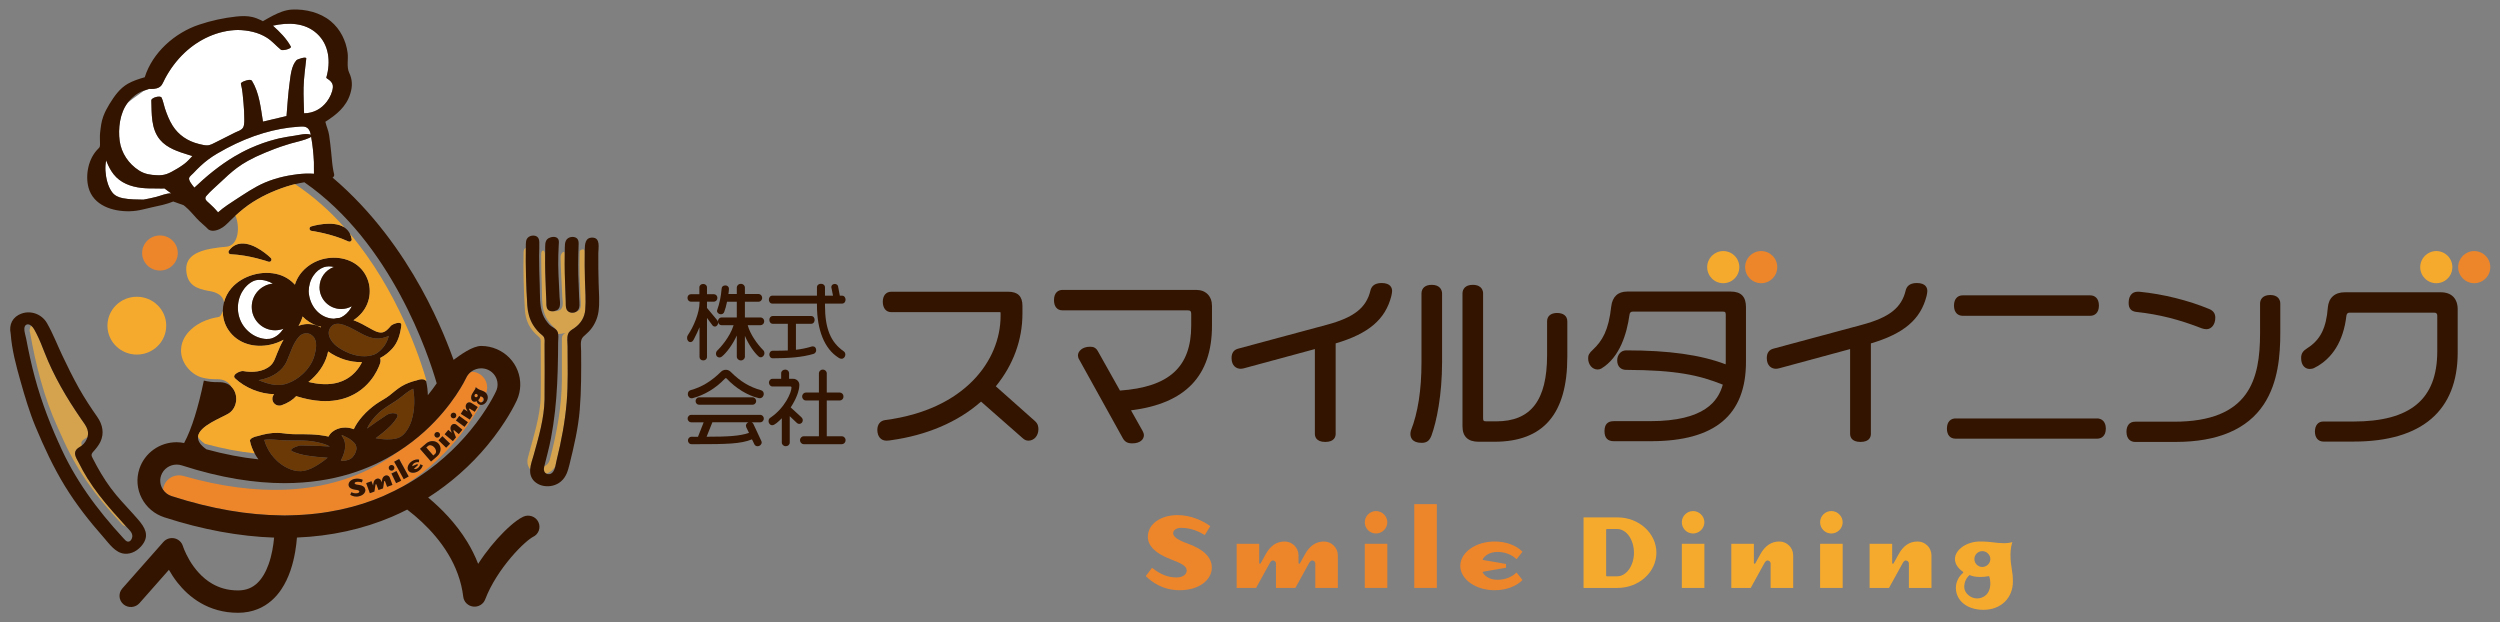 <?xml version="1.0" encoding="utf-8"?>
<!-- Generator: Adobe Illustrator 16.0.3, SVG Export Plug-In . SVG Version: 6.00 Build 0)  -->
<!DOCTYPE svg PUBLIC "-//W3C//DTD SVG 1.1//EN" "http://www.w3.org/Graphics/SVG/1.1/DTD/svg11.dtd">
<svg version="1.1" id="スマイルダイニング" xmlns="http://www.w3.org/2000/svg" xmlns:xlink="http://www.w3.org/1999/xlink" x="0px"
	 y="0px" width="342.886px" height="85.359px" viewBox="0 0 342.886 85.359" enable-background="new 0 0 342.886 85.359"
	 xml:space="preserve">
<rect x="0" y="0" width="342.886" height="85.359" fill="#808080" stroke="none"/>
<g>
	<defs>
		<rect id="SVGID_1_" x="-12.777" y="-14.019" width="368.504" height="113.386"/>
	</defs>
	<clipPath id="SVGID_2_">
		<use xlink:href="#SVGID_1_"  overflow="visible"/>
	</clipPath>
	<path clip-path="url(#SVGID_2_)" fill="#ED852B" d="M65.099,54.149c-0.06,0.11-0.017,0.251,0.094,0.311
		c0.111,0.058,0.251,0.016,0.31-0.095c0.059-0.111,0.018-0.254-0.092-0.313C65.3,53.993,65.158,54.039,65.099,54.149"/>
	<path clip-path="url(#SVGID_2_)" fill="#ED852B" d="M66.092,54.416c-0.049-0.026-0.134-0.056-0.19-0.067
		c-0.021,0.071-0.054,0.155-0.102,0.246c-0.073,0.137-0.154,0.231-0.212,0.271c0.037,0.143,0.13,0.241,0.244,0.303
		c0.068,0.037,0.151,0.034,0.23,0.014c0.101-0.194,0.19-0.37,0.265-0.522C66.29,54.57,66.22,54.483,66.092,54.416"/>
	<path clip-path="url(#SVGID_2_)" fill="#ED852B" d="M58.711,61.156l-0.248,0.216l0.962,1.106l0.248-0.216
		c0.212-0.184,0.173-0.585-0.092-0.889C59.315,61.066,58.926,60.968,58.711,61.156"/>
	<path clip-path="url(#SVGID_2_)" fill="#ED852B" d="M65.445,51.137c-0.273-0.109-0.555-0.153-0.833-0.151
		c-0.283,0.218-0.522,0.5-0.678,0.847l-0.002,0.006c-0.075,0.171-1.805,3.801-5.691,7.326c-1.062,0.959-2.28,1.91-3.662,2.793
		c-3.652,2.699-8.69,4.962-15.652,5.213c-3.93,0.135-8.49-0.382-13.77-1.892c-0.23-0.065-0.461-0.093-0.687-0.085
		c-0.919,0.031-1.754,0.636-2.025,1.552c-0.042,0.141-0.067,0.28-0.079,0.421c0.269,0.395,0.662,0.714,1.158,0.874
		c5.579,1.805,10.578,2.595,15.037,2.646c0.157,0.002,0.319,0.012,0.475,0.012h0.002h0.011c0.278,0,0.544-0.016,0.817-0.021
		c4.913-0.104,9.138-1.116,12.667-2.624c0.107-0.045,0.204-0.098,0.31-0.145c0.822-0.362,1.603-0.75,2.35-1.156
		c0.084-0.053,0.171-0.104,0.254-0.157c3.552-2.254,6.134-4.923,7.903-7.216c1.173-1.522,1.996-2.877,2.53-3.857
		c-0.06-0.013-0.12-0.031-0.178-0.063c-0.143-0.076-0.278-0.233-0.325-0.442c-0.17,0.089-0.354,0.113-0.5,0.035
		c-0.284-0.152-0.334-0.623-0.128-1.007c0.179-0.336,0.283-0.413,0.419-0.668c0.037-0.069,0.091-0.211,0.088-0.283
		c0.06,0.069,0.172,0.179,0.355,0.277c0.352,0.187,0.47,0.163,0.799,0.339c0.104,0.054,0.186,0.124,0.257,0.199
		C67.099,52.811,66.558,51.576,65.445,51.137 M61.888,56.761c0.124-0.17,0.369-0.21,0.539-0.086c0.171,0.124,0.206,0.37,0.082,0.54
		c-0.124,0.171-0.367,0.209-0.538,0.084C61.801,57.175,61.763,56.931,61.888,56.761 M59.693,59.372
		c0.146-0.151,0.395-0.156,0.545-0.011c0.151,0.148,0.152,0.396,0.005,0.548c-0.147,0.149-0.392,0.152-0.543,0.007
		C59.548,59.768,59.546,59.522,59.693,59.372 M53.535,63.817c0.19-0.092,0.425-0.013,0.517,0.178
		c0.092,0.188,0.008,0.424-0.181,0.516c-0.19,0.091-0.422,0.01-0.514-0.179C53.265,64.141,53.345,63.91,53.535,63.817
		 M49.238,68.063c-0.486,0.115-0.904-0.017-1.196-0.207l0.153-0.347c0.242,0.121,0.531,0.205,0.84,0.131
		c0.191-0.045,0.274-0.159,0.25-0.259c-0.028-0.119-0.172-0.165-0.571-0.219c-0.506-0.067-0.82-0.255-0.889-0.55
		c-0.093-0.396,0.223-0.793,0.787-0.927c0.428-0.1,0.88-0.002,1.136,0.116l-0.119,0.362c-0.243-0.079-0.501-0.128-0.8-0.059
		c-0.136,0.032-0.212,0.114-0.192,0.201c0.018,0.076,0.142,0.153,0.493,0.191c0.703,0.081,0.921,0.348,0.973,0.629
		C50.164,67.47,49.896,67.909,49.238,68.063 M53.096,66.774l-0.277-0.757c-0.014-0.038-0.057-0.057-0.095-0.044
		c-0.038,0.015-0.049,0.081-0.053,0.122l-0.137,0.886l-0.622,0.229l-0.277-0.757c-0.014-0.038-0.057-0.06-0.095-0.045
		c-0.038,0.015-0.049,0.08-0.054,0.121l-0.136,0.886l-0.621,0.228l-0.504-1.375l0.725-0.265l0.221,0.6l0.049-0.326
		c0.046-0.296,0.181-0.518,0.448-0.615c0.243-0.091,0.513,0.035,0.602,0.278l0.085,0.23l0.049-0.326
		c0.045-0.296,0.181-0.519,0.448-0.617c0.243-0.089,0.513,0.036,0.602,0.28l0.368,1.003L53.096,66.774z M54.286,66.249l-0.639-1.318
		l0.696-0.337l0.639,1.318L54.286,66.249z M55.383,65.705l-1.311-2.397l0.677-0.37l1.311,2.397L55.383,65.705z M57.391,64.605
		c-0.522,0.338-1.144,0.31-1.385-0.063c-0.241-0.373-0.013-0.952,0.51-1.29c0.351-0.229,0.708-0.274,0.968-0.207L57.449,63.4
		c-0.196-0.053-0.442-0.009-0.65,0.125c-0.196,0.127-0.261,0.299-0.261,0.421l0.697-0.297l0.089,0.138l-0.557,0.515
		c0.112,0.049,0.294,0.06,0.49-0.067c0.208-0.135,0.349-0.34,0.382-0.542l0.339,0.116C57.932,64.071,57.742,64.379,57.391,64.605
		 M59.958,62.574l-0.84,0.729l-1.514-1.744l0.839-0.729c0.527-0.458,1.302-0.441,1.718,0.039
		C60.578,61.349,60.485,62.116,59.958,62.574 M61.225,61.399l-1.049-1.02l0.539-0.554l1.049,1.02L61.225,61.399z M62.921,59.531
		l-0.618-0.519c-0.031-0.026-0.078-0.021-0.105,0.009c-0.026,0.032-0.002,0.096,0.015,0.133l0.323,0.836l-0.426,0.507l-1.122-0.94
		l0.496-0.592l0.491,0.411l-0.119-0.309c-0.108-0.278-0.102-0.539,0.08-0.758c0.167-0.198,0.464-0.223,0.662-0.057l0.819,0.685
		L62.921,59.531z M63.692,58.555l-1.183-0.864l0.456-0.624l1.183,0.864L63.692,58.555z M65.526,55.825l-0.414,0.652l-0.681-0.432
		c-0.034-0.022-0.08-0.011-0.102,0.022c-0.022,0.034,0.01,0.095,0.031,0.131l0.431,0.784l-0.354,0.56l-1.238-0.784l0.415-0.654
		l0.54,0.344l-0.158-0.288c-0.145-0.264-0.173-0.522-0.021-0.764c0.139-0.218,0.43-0.283,0.649-0.144L65.526,55.825z"/>
	<path clip-path="url(#SVGID_2_)" fill="#ED852B" d="M24.384,34.7c0-1.329-1.095-2.405-2.445-2.405
		c-1.351,0-2.446,1.076-2.446,2.405s1.095,2.406,2.446,2.406C23.289,37.106,24.384,36.029,24.384,34.7"/>
	<path clip-path="url(#SVGID_2_)" fill="#FFFFFF" d="M34.529,42.092c0-1.667,1.272-3.036,2.899-3.191
		c-0.288-0.165-0.599-0.299-0.932-0.392c-0.365-0.103-0.752-0.15-1.131-0.118c-0.039,0.004-0.272,0.045-0.271,0.042
		c-0.086,0.02-0.19,0.05-0.269,0.084c-0.692,0.296-1.272,0.888-1.637,1.538c-0.827,1.471-0.74,3.361,0.268,4.727
		c0.484,0.657,1.166,1.193,1.931,1.476c0.369,0.136,0.753,0.227,1.147,0.237c0.152,0.005,0.32-0.006,0.442-0.021
		c0.029-0.005,0.278-0.055,0.141-0.025c0.037-0.007,0.06-0.012,0.082-0.017c0.007-0.003,0.02-0.008,0.052-0.019
		c0.671-0.21,1.222-0.707,1.624-1.326c-0.354,0.136-0.737,0.213-1.139,0.213C35.965,45.299,34.529,43.863,34.529,42.092"/>
	<path clip-path="url(#SVGID_2_)" fill="#FFFFFF" d="M46.795,42.38c-1.64,0-2.969-1.329-2.969-2.969c0-1.29,0.824-2.385,1.974-2.794
		c-0.234-0.053-0.469-0.089-0.709-0.087c-0.121,0.002-0.252,0.013-0.429,0.045c0.165-0.029-0.235,0.076-0.243,0.069
		c-0.57,0.207-1.054,0.59-1.448,1.177c-0.426,0.633-0.616,1.367-0.634,2.125c0.061,1.65,1.094,3.26,2.761,3.676
		c0.232,0.058,0.487,0.089,0.71,0.094c0.257-0.064,0.517-0.103,0.776-0.115c0.086-0.032,0.171-0.066,0.253-0.105
		c0.181-0.085,0.453-0.271,0.669-0.47c0.247-0.229,0.45-0.491,0.622-0.78c0.048-0.079,0.081-0.165,0.122-0.247
		C47.82,42.24,47.324,42.38,46.795,42.38"/>
	<path clip-path="url(#SVGID_2_)" fill="#FFFFFF" d="M20.267,12.188C20.159,12.198,20.117,12.224,20.267,12.188"/>
	<path clip-path="url(#SVGID_2_)" fill="#FFFFFF" d="M22.553,25.849c-0.014,0-0.021,0-0.039,0.002
		c-0.292,0.02-0.593-0.002-0.886-0.004c-0.741-0.003-1.487,0.011-2.224-0.075c-1.468-0.171-2.889-0.683-3.826-1.878
		c-0.409-0.523-0.712-1.115-0.953-1.731c-0.023-0.058-0.039-0.121-0.06-0.181c-0.094,0.469-0.134,0.95-0.102,1.447
		c0.062,0.966,0.317,2.128,0.906,2.925c0.366,0.495,0.91,0.722,1.497,0.835c0.916,0.178,1.875,0.172,2.808,0.192
		c0.594-0.107,1.185-0.232,1.769-0.381c0.69-0.177,1.332-0.495,2.036-0.478c-0.277-0.206-0.565-0.398-0.83-0.611
		C22.641,25.905,22.595,25.876,22.553,25.849"/>
	<path clip-path="url(#SVGID_2_)" fill="#FFFFFF" d="M22.488,25.797c-0.003,0.03,0.028,0.044,0.063,0.05
		C22.517,25.825,22.488,25.804,22.488,25.797"/>
	<path clip-path="url(#SVGID_2_)" fill="#FFFFFF" d="M22.558,25.849C22.632,25.86,22.709,25.841,22.558,25.849"/>
	<path clip-path="url(#SVGID_2_)" fill="#FFFFFF" d="M33.236,20.857c0.378-0.197,0.762-0.384,1.154-0.557
		c1.122-0.495,2.263-0.912,3.45-1.206c0.148-0.037,0.294-0.079,0.443-0.112c0.72-0.156,1.446-0.274,2.175-0.379
		c0.672-0.098,1.502-0.357,2.166-0.12c-0.062-0.325-0.157-0.652-0.396-0.874c-0.346-0.319-0.793-0.264-1.227-0.237
		c-1.662,0.102-3.289,0.411-4.87,0.88c-1.746,0.518-3.436,1.231-5.052,2.088c-0.413,0.219-0.821,0.448-1.224,0.684
		c-0.041,0.023-0.082,0.046-0.123,0.07c-0.82,0.486-1.559,1.036-2.254,1.69c-0.333,0.313-0.655,0.639-0.967,0.973
		c-0.154,0.165-0.523,0.441-0.576,0.654c-0.089,0.352,0.48,1.032,0.675,1.267c0.016,0.019,0.035,0.036,0.053,0.055
		c0.004-0.004,0.01-0.009,0.013-0.012c1.682-1.594,3.492-3.078,5.481-4.261C32.511,21.249,32.87,21.047,33.236,20.857"/>
	<path clip-path="url(#SVGID_2_)" fill="#FFFFFF" d="M25.893,21.249c-1.427-0.441-2.976-0.928-3.94-2.079
		c-1.256-1.499-1.137-3.569-1.196-5.405c-0.012-0.373,1.237-0.714,1.404-0.376c0.218,0.443,0.3,0.998,0.456,1.465
		c0.276,0.825,0.595,1.648,1.06,2.385c0.82,1.299,2.081,2.126,3.558,2.494c0.063,0.016,0.127,0.032,0.191,0.047
		c0.313,0.078,0.642,0.155,0.957,0.158c0.453,0.006,0.872-0.259,1.267-0.452c0.873-0.427,1.731-0.885,2.604-1.312
		c0.368-0.18,0.874-0.303,1.089-0.682c0.064-0.113,0.098-0.236,0.122-0.363c0.048-0.252,0.041-0.52,0.043-0.77
		c0.004-0.751-0.044-1.503-0.11-2.252c-0.076-0.866-0.143-1.755-0.354-2.602c-0.046-0.184,0.341-0.329,0.453-0.37
		c0.037-0.013,0.074-0.027,0.111-0.041c0.2-0.073,0.792-0.264,0.951-0.005c1.02,1.667,1.196,3.701,1.509,5.594
		c1.076-0.256,2.153-0.511,3.229-0.766c0.124-1.53,0.221-3.065,0.429-4.587c0.134-0.982,0.235-2.297,0.939-3.073
		c0.118-0.13,1.377-0.563,1.341-0.229c-0.147,1.324-0.336,2.644-0.368,3.977c-0.029,1.179,0.043,2.357,0.067,3.536
		c1.261-0.009,2.375-0.59,3.14-1.62c0.393-0.529,0.757-1.272,0.81-1.937c0.048-0.62-0.376-0.945-0.853-1.259
		c-0.045-0.034-0.056-0.077-0.034-0.128c0.595-2.079,0.391-4.443-1.291-5.985c-1.666-1.528-3.964-1.557-6.051-1.091
		c0.942,0.846,1.853,1.748,2.464,2.867c0.158,0.29-1.143,0.611-1.362,0.434c-0.658-0.534-1.195-1.189-1.917-1.647
		c-1.189-0.755-2.61-1.037-4.003-1.063c-2.734,0.051-5.345,1.277-7.315,3.144c-1.078,1.022-1.967,2.222-2.664,3.534
		c-0.322,0.607-0.408,1.111-1.117,1.317c-0.252,0.073-0.506,0.096-0.766,0.094c-0.095-0.001-0.191-0.005-0.286-0.012
		c-0.221,0.09-0.452,0.161-0.688,0.234c-0.278,0.212-0.558,0.41-0.834,0.603c-0.483,0.34-0.979,0.69-1.454,1.11
		c-1.053,1.385-1.296,3.522-1.071,5.181c0.228,1.688,1.234,3.165,2.664,4.074c0.767,0.489,1.559,0.609,2.461,0.642
		c0.549,0.021,0.934-0.026,1.347-0.173c0.195-0.069,0.395-0.159,0.623-0.278c0.608-0.315,1.198-0.678,1.75-1.084
		c0.424-0.312,0.768-0.712,1.128-1.094C26.223,21.353,26.06,21.3,25.893,21.249"/>
	<path clip-path="url(#SVGID_2_)" fill="#FFFFFF" d="M43.062,23.833c-0.019-0.497,0.007-1.008-0.006-1.494
		c-0.002-0.053,0-0.109-0.003-0.161c-0.056-1.1-0.163-2.198-0.357-3.282c-0.008-0.046-0.016-0.094-0.024-0.142
		c-0.074,0.063-0.16,0.116-0.183,0.126c-0.811,0.383-1.702,0.542-2.561,0.786c-0.223,0.064-0.444,0.136-0.665,0.205
		c-0.53,0.165-1.055,0.34-1.574,0.54c-0.866,0.333-1.749,0.686-2.605,1.091c-0.36,0.172-0.714,0.354-1.062,0.547
		c-0.526,0.293-1.036,0.61-1.513,0.968c-0.813,0.61-1.564,1.3-2.298,2.003c-0.626,0.598-1.335,1.182-1.899,1.839
		c-0.357,0.416,0.014,0.692,0.344,0.985c0.001,0.001,0.001,0.001,0.002,0.002c0.454,0.403,0.871,0.82,1.248,1.279
		c0.399-0.355,0.824-0.678,1.266-0.984c0.341-0.237,0.69-0.465,1.041-0.691c1.337-0.858,2.663-1.79,4.13-2.413
		c0.802-0.34,1.635-0.6,2.483-0.798c0.449-0.104,0.902-0.187,1.357-0.254c0.241-0.035,0.481-0.075,0.723-0.1
		C41.603,23.813,42.341,23.773,43.062,23.833"/>
	<path clip-path="url(#SVGID_2_)" fill="#D5A34D" d="M74.704,50.953c-0.004-1.244-0.014-2.487-0.014-3.73
		c0-0.366,0.084-0.777-0.159-1.081c-0.141-0.176-0.357-0.312-0.521-0.471c-0.339-0.329-0.643-0.694-0.89-1.097
		c-0.501-0.813-0.733-1.723-0.797-2.669c-0.091-1.355-0.141-2.715-0.179-4.073c-0.036-1.277-0.046-2.555-0.024-3.833
		c-0.123,0.053-0.214,0.152-0.268,0.306c-0.038,0.109-0.036,0.235-0.039,0.353c-0.067,2.607,0.025,5.176,0.173,7.786
		c0.089,1.576,0.679,2.724,1.889,3.735c0.211,0.175,0.288,0.326,0.287,0.589c-0.006,2.633,0.037,4.841-0.001,7.582
		c-0.039,2.742-1.045,5.672-1.752,8.4c-0.166,0.641-0.033,1.212,0.307,1.628c0.048-0.676,0.318-1.367,0.49-1.989
		c0.687-2.48,1.426-4.987,1.483-7.578C74.706,53.524,74.709,52.238,74.704,50.953"/>
	<path clip-path="url(#SVGID_2_)" fill="#D5A34D" d="M80.227,38.39c-0.031-1.324-0.055-2.648-0.028-3.972
		c-0.091-0.143-0.051-0.217-0.253-0.212c-0.206,0.005-0.346,0.093-0.432,0.246c-0.004,0.147-0.01,0.293-0.013,0.44
		C79.5,34.917,79.5,34.944,79.5,34.969c-0.02,0.91-0.023,1.819-0.002,2.729c0.029,1.052,0.085,2.103,0.119,3.155
		c0.01,0.298,0.063,0.672,0.043,1.02c-0.007,0.113-0.019,0.225-0.045,0.328c-0.029,0.111-0.078,0.21-0.139,0.302
		c-0.078,0.117-0.362,0.22-0.512,0.289c-0.442,0.203-1.035,0.105-1.252-0.362c-0.15-0.324-0.108-0.752-0.12-1.099
		c-0.015-0.411-0.026-0.822-0.044-1.233c-0.075-1.729-0.094-4.39-0.094-5.191c0-0.801-0.569-0.099-0.569,0.313
		c0,1.232,0.194,4.462,0.238,5.507c0.025,0.573,0.266,1.496-0.371,1.818c-0.379,0.193-1.363,0.259-1.64-0.129
		c-0.223-0.312-0.165-0.798-0.181-1.16c-0.02-0.449-0.04-0.899-0.059-1.348c-0.071-1.695-0.134-4.083-0.134-4.954
		c0-0.87-0.505-0.672-0.505-0.15s-0.007,0.226-0.007,0.338c0.001,1.352,0.033,2.704,0.085,4.055
		c0.048,1.271-0.054,2.702,0.402,3.909c0.202,0.538,0.531,1.027,0.926,1.443c0.309,0.324,0.522,0.455,0.77,0.831
		c0.081,0.122,0.124,0.272,0.148,0.433c0.321-0.011,0.654-0.062,0.997-0.15c-0.333,0.203-0.484,0.381-0.488,0.763
		c-0.022,1.995,0.022,3.679,0,5.748c-0.038,3.594-0.669,7.074-1.59,10.611c-0.032,0.123-0.059,0.271-0.104,0.393
		c-0.134,0.359-0.38,0.642-0.714,0.764c-0.002,0.006-0.003,0.012-0.005,0.018c-0.076,0.31-0.116,0.651,0.138,0.9
		c0.045,0.043,0.094,0.076,0.144,0.103c0.524-0.162,0.941-0.521,1.231-1.005c0.076-0.302,0.124-0.614,0.186-0.863
		c0.644-2.599,1.144-5.237,1.37-7.908c0.217-2.559,0.125-5.131,0.125-7.694c0-0.522-0.113-1.192,0.072-1.686
		c0.154-0.41,0.548-0.593,0.886-0.829c0.846-0.594,1.375-1.439,1.464-2.477C80.384,41.147,80.258,39.745,80.227,38.39"/>
	<path clip-path="url(#SVGID_2_)" fill="#D5A34D" d="M11.982,65.583c-0.427-0.688-0.82-1.396-1.179-2.119
		c-0.253-0.511-0.766-1.2-0.36-1.748c0.182-0.245,0.46-0.388,0.707-0.552c0.028-0.019,0.051-0.046,0.078-0.065
		c-0.013-0.036-0.03-0.066-0.041-0.104c-0.085-0.294,0.002-0.475,0.234-0.669c0.174-0.143,0.399-0.251,0.587-0.394
		c0.001-0.003,0.002-0.005,0.003-0.007c0.283-0.987-0.367-1.708-0.891-2.469c-1.979-2.875-3.757-5.893-5.024-9.151
		c-0.339-0.872-0.677-1.742-1.107-2.574c-0.189-0.368-0.382-0.799-0.715-1.064c-0.001-0.001-0.002-0.001-0.003-0.002
		c-0.103,0.133-0.177,0.312-0.21,0.537c-0.027,0.18,0.036,0.337,0.083,0.532c0.732,4.155,1.848,8.719,3.793,12.949
		c0.166,0.36,0.307,0.675,0.467,1.029c0.003,0.005,0.003-0.007,0.004-0.003c2.043,4.746,4.66,8.237,8.146,11.999
		c0.14,0.15,0.24,0.289,0.407,0.378c0.117,0.062,0.23,0.102,0.34,0.122c-0.638-0.703-1.277-1.405-1.902-2.121
		C14.159,68.667,12.98,67.187,11.982,65.583"/>
	<path clip-path="url(#SVGID_2_)" fill="#6A3906" d="M39.166,52.667c0.122-0.035,0.244-0.076,0.364-0.121
		c0.697-0.259,1.368-0.681,1.948-1.207c0.763-0.694,1.362-1.571,1.628-2.502c0.213-0.803,0.49-1.942-0.109-2.648
		c-0.603-0.71-1.514-0.58-2.041,0.041c-0.772,0.91-1.096,2.099-1.569,3.176c-0.035,0.079-0.068,0.159-0.105,0.238
		c-0.055,0.117-0.12,0.227-0.187,0.336c-0.745,1.221-2.154,1.907-3.625,2.164c0.363,0.155,0.739,0.285,1.113,0.399
		C37.434,52.804,38.299,52.912,39.166,52.667"/>
	<path clip-path="url(#SVGID_2_)" fill="#6A3906" d="M51.631,48.47c0.434-0.26,0.828-0.67,1.094-1.05
		c0.287-0.409,0.477-0.88,0.61-1.365c-0.443,0.215-0.924,0.352-1.453,0.37c-1.34,0.048-2.405-0.777-3.553-1.344
		c-0.311-0.152-0.722-0.365-1.15-0.511c-0.627-0.214-1.29-0.284-1.727,0.193c-0.049,0.053-0.091,0.106-0.129,0.16
		c-0.643,0.915,0.139,2.004,0.89,2.583c1.048,0.775,2.436,1.373,3.786,1.356c0.429-0.005,0.855-0.072,1.264-0.216
		C51.388,48.604,51.511,48.541,51.631,48.47"/>
	<path clip-path="url(#SVGID_2_)" fill="#6A3906" d="M41.254,61.093c1.336,0.011,2.669,0.066,4.002,0.145
		c-0.594-0.325-1.308-0.498-1.938-0.626c-1.485-0.305-2.943-0.152-4.439-0.219c-0.938-0.042-1.759-0.198-2.637-0.064
		c0.191,0.721,0.538,1.414,0.99,2.024c0.221,0.299,0.468,0.575,0.731,0.824c0.077,0.071,0.152,0.145,0.231,0.213
		c0.941,0.798,2.292,1.443,3.549,1.183c0.666-0.137,1.299-0.472,1.869-0.832c0.3-0.188,0.59-0.392,0.873-0.604
		c0.154-0.116,0.306-0.235,0.456-0.357c-0.059-0.004-0.117-0.008-0.175-0.012c-0.168-0.013-0.335-0.029-0.502-0.041
		c-0.297-0.023-0.593-0.042-0.889-0.072c-0.774-0.082-1.57-0.188-2.329-0.403c-0.323-0.091-0.64-0.199-0.944-0.339
		C39.408,61.597,41.021,61.091,41.254,61.093"/>
	<path clip-path="url(#SVGID_2_)" fill="#6A3906" d="M56.796,54.34c-0.022-0.348-0.066-0.689-0.126-1.029
		c-0.633,0.285-1.145,0.744-1.753,1.224c-0.956,0.756-2.065,1.254-2.965,2.091c-0.65,0.605-1.256,1.354-1.608,2.158
		c-0.001,0.001-0.001,0.002-0.001,0.003c0.879-0.642,1.769-1.269,2.684-1.859c0.315-0.204,0.782-0.313,1.153-0.232
		c0.066,0.014,0.124,0.036,0.176,0.063c0.167,0.091,0.243,0.249,0.121,0.46c-0.497,0.859-1.271,1.56-2.034,2.183
		c-0.298,0.243-0.605,0.474-0.913,0.705c0.001,0,0.002,0.001,0.003,0.001c0.033,0.005,0.066,0.008,0.098,0.014
		c0.215,0.036,0.431,0.072,0.647,0.095c0.543,0.058,1.081,0.07,1.591,0.01c0.286-0.034,0.345-0.047,0.598-0.118
		c0.101-0.03,0.29-0.103,0.375-0.147c0.405-0.21,0.697-0.541,0.951-0.914c0.545-0.804,0.819-1.756,0.944-2.711
		c0.001-0.007,0.003-0.013,0.004-0.019C56.824,55.67,56.839,55.002,56.796,54.34"/>
	<path clip-path="url(#SVGID_2_)" fill="#6A3906" d="M48.883,61.359c-0.018-0.128-0.057-0.251-0.113-0.367
		c-0.01-0.022-0.051-0.087-0.053-0.093c-0.03-0.043-0.061-0.087-0.094-0.128c-0.035-0.042-0.079-0.074-0.118-0.114
		c-0.058-0.06-0.114-0.12-0.177-0.173c-0.005-0.005-0.008-0.01-0.013-0.014c-0.117-0.096-0.24-0.185-0.367-0.269
		c-0.015-0.011-0.024-0.018-0.032-0.022c-0.009-0.005-0.018-0.01-0.035-0.02c-0.033-0.021-0.066-0.039-0.099-0.059
		c-0.078-0.045-0.157-0.087-0.236-0.129c-0.161-0.084-0.322-0.167-0.488-0.236c-0.05-0.022-0.102-0.042-0.154-0.062
		c-0.008,0.02-0.017,0.037-0.025,0.055c-0.006,0.017-0.01,0.032-0.017,0.048c0.131,0.142,0.232,0.323,0.307,0.488
		c0.062,0.139,0.102,0.283,0.13,0.433c0.011,0.058,0.014,0.12,0.02,0.18c0.037,0.346,0.008,0.705-0.07,1.035
		c-0.008,0.03-0.02,0.058-0.029,0.089c-0.004,0.016-0.01,0.032-0.014,0.048c-0.09,0.323-0.213,0.636-0.365,0.935
		c-0.032,0.062-0.069,0.126-0.102,0.188h0.002c0.033,0.006,0.065,0.013,0.098,0.019c0.004,0.001,0.01,0.001,0.016,0.001
		c0.188-0.006,0.079,0.008,0,0c-0.015,0.001-0.027,0.001-0.045,0.002c0.048-0.002,0.098,0.004,0.146,0.005
		c0.101,0.002,0.201-0.009,0.302-0.009h-0.116c-0.049,0.001-0.07,0,0,0c0.04,0,0.096-0.003,0.129-0.008
		c0.048-0.006,0.096-0.013,0.144-0.02c0.048-0.022,0.145-0.031,0.185-0.041c0.016-0.004,0.128-0.043,0.178-0.055
		c0.054-0.021,0.107-0.044,0.161-0.066c0.002,0,0.002,0,0.004-0.001c0.062-0.033,0.122-0.067,0.181-0.104
		c0.008-0.004,0.01-0.006,0.016-0.009c0.002-0.002,0.002-0.002,0.005-0.004c0.049-0.039,0.099-0.076,0.147-0.118
		c0.016-0.013,0.032-0.027,0.049-0.043c0.085-0.104,0.169-0.203,0.242-0.317c0.02-0.033,0.04-0.067,0.061-0.103
		c0.008-0.012,0.012-0.02,0.017-0.027c0.002-0.005,0.004-0.011,0.01-0.02c0.035-0.07,0.067-0.141,0.096-0.214
		c0.052-0.128,0.092-0.262,0.114-0.399c0.005-0.034,0.008-0.069,0.012-0.104c0.001-0.009,0.001-0.023,0.001-0.036
		c-0.001-0.031-0.004-0.062-0.007-0.092C48.885,61.392,48.885,61.375,48.883,61.359"/>
	<polyline clip-path="url(#SVGID_2_)" fill="#6A3906" points="46.658,59.611 46.658,59.611 46.654,59.612 46.658,59.611 	"/>
	<path clip-path="url(#SVGID_2_)" fill="#6A3906" d="M46.654,59.612L46.654,59.612L46.654,59.612c-0.002,0-0.005-0.001-0.007-0.001
		c0.007,0.004,0.012,0.008,0.019,0.012c0.02,0.001,0.027-0.001,0.025-0.004c-0.011-0.002-0.021-0.005-0.032-0.006
		C46.658,59.613,46.655,59.612,46.654,59.612"/>
	<path clip-path="url(#SVGID_2_)" fill="#321400" d="M71.771,70.867c-0.328,0.153-0.611,0.336-0.921,0.561
		c-0.535,0.392-1.125,0.907-1.761,1.543c-1.129,1.133-2.395,2.637-3.507,4.366c-0.416-1.067-0.917-2.069-1.48-2.995
		c-1.577-2.588-3.585-4.609-5.38-6.103c3.05-1.948,5.817-4.371,8.148-7.187c2.566-3.103,3.802-5.677,4.023-6.16
		c1.208-2.69-0.022-5.816-2.731-6.992c-0.689-0.299-1.419-0.451-2.169-0.451c-1.184,0-2.87,1.238-3.782,1.909
		C61.3,46.933,56.735,33.796,45.61,24.351c0.025-0.017,0.056-0.027,0.077-0.047c0.265-0.242,0.112-0.478,0.048-0.801
		c-0.164-0.827-0.22-1.673-0.303-2.511c-0.081-0.813-0.17-1.627-0.288-2.437c-0.094-0.652-0.377-1.222-0.521-1.851
		c1.524-0.978,2.865-2.042,3.423-3.859c0.313-1.017,0.299-1.902-0.153-2.865c-0.377-0.803-0.103-1.838-0.213-2.709
		c-0.214-1.679-1.005-3.275-2.318-4.362c-1.443-1.195-3.472-1.689-5.321-1.595c-0.907,0.046-1.782,0.412-2.584,0.818
		c-0.39,0.197-0.77,0.415-1.149,0.634c-0.085,0.049-0.17,0.098-0.254,0.147c-0.099-0.055-0.198-0.11-0.256-0.138
		c-0.378-0.185-0.773-0.342-1.183-0.439c-0.725-0.171-1.461-0.146-2.196-0.068c-1.74,0.185-3.475,0.566-5.132,1.124
		c-3.313,1.114-6.37,3.802-7.434,7.204c-0.797,0.227-1.618,0.49-2.322,0.893c-1.112,0.636-1.863,1.719-2.521,2.789
		c-0.325,0.528-0.616,1.08-0.834,1.662c-0.282,0.751-0.356,1.488-0.446,2.274c-0.06,0.532-0.001,1.043-0.012,1.576
		c-0.008,0.393-0.042,0.408-0.279,0.642c-1.294,1.287-1.764,3.525-1.306,5.27c0.659,2.51,3.355,3.327,5.673,3.272
		c0.603-0.014,1.2-0.102,1.786-0.244c0.563-0.136,0.68-0.171,1.246-0.295c0.925-0.202,2.002-0.407,2.93-0.798
		c0.278,0.101,0.556,0.202,0.835,0.303c0.202,0.073,0.427,0.129,0.619,0.224c-0.096-0.048,0.067,0.064,0.157,0.138
		c0.613,0.502,1.095,1.113,1.631,1.689c0.494,0.531,1.083,0.964,1.583,1.488c0.031,0.023,0.066,0.035,0.099,0.054
		c0.55,0.312,1.395-0.043,1.866-0.36c0.405-0.273,0.745-0.647,1.093-0.986c0.214-0.208,0.43-0.411,0.649-0.612
		c0.729-0.667,1.49-1.29,2.329-1.828c1.646-1.054,3.506-1.843,5.384-2.378c0.151-0.043,0.304-0.074,0.457-0.11
		c0.422-0.102,0.847-0.188,1.274-0.261c11.965,8.28,17.042,23.727,18.152,27.578c-0.33,0.486-0.736,1.04-1.214,1.628
		c-0.021-0.636-0.087-1.273-0.231-1.886c-0.007-0.027-0.02-0.047-0.032-0.07c-0.157-0.305-0.792-0.279-1.275-0.081
		c-0.739,0.18-1.45,0.434-2.106,0.835c-0.581,0.357-1.087,0.812-1.62,1.232c-0.54,0.427-1.256,0.769-1.859,1.201
		c-0.675,0.482-1.288,1.023-1.837,1.646c-0.452,0.514-0.905,1.127-1.199,1.785c-0.953-0.392-2.133-0.288-2.948,0.371
		c-0.206,0.166-0.395,0.392-0.516,0.642c-1.598-0.366-3.19-0.327-4.831-0.332c-0.707-0.001-1.403-0.157-2.109-0.178
		c-0.942-0.025-1.849,0.158-2.74,0.428c-0.54,0.086-1.152,0.362-1.094,0.676c0.111,0.591,0.336,1.167,0.634,1.708
		c0.156,0.283,0.329,0.56,0.526,0.818c-2.283-0.239-4.667-0.697-7.133-1.373c-0.886-0.623-1.197-1.195-1.153-1.719
		c0.127-1.49,3.16-2.566,4.183-3.191c1.249-0.763,1.407-2.677,0.4-3.673c-0.394-0.389-0.96-0.643-1.717-0.627
		c-0.758,0.018-1.446-0.06-2.066-0.218c-0.735,3.57-1.654,6.624-2.706,8.562c-0.338-0.065-0.68-0.109-1.026-0.109
		c-2.326,0-4.375,1.461-5.103,3.633c-0.447,1.341-0.338,2.773,0.308,4.033c0.647,1.259,1.754,2.197,3.117,2.637
		c5.234,1.694,10.286,2.621,15.046,2.78c-0.095,1.031-0.301,2.396-0.751,3.646c-0.372,1.054-0.907,1.991-1.571,2.608
		c-0.333,0.31-0.694,0.549-1.115,0.718c-0.422,0.168-0.909,0.272-1.516,0.273c-1.441-0.003-2.569-0.365-3.527-0.912
		c-1.43-0.818-2.467-2.115-3.125-3.233c-0.328-0.556-0.562-1.06-0.71-1.417c-0.073-0.177-0.125-0.317-0.157-0.409l-0.034-0.099
		l-0.006-0.018h-0.001c-0.163-0.532-0.61-0.94-1.164-1.058c-0.554-0.116-1.133,0.073-1.505,0.493l-5.64,6.387
		c-0.565,0.641-0.495,1.609,0.155,2.164c0.65,0.557,1.635,0.487,2.2-0.151l4.04-4.575c0.304,0.534,0.672,1.114,1.135,1.708
		c0.795,1.015,1.851,2.058,3.238,2.855c1.384,0.8,3.105,1.334,5.101,1.331c0.978,0.001,1.887-0.175,2.693-0.499
		c1.419-0.566,2.476-1.569,3.222-2.672c1.121-1.661,1.639-3.563,1.924-5.177c0.128-0.735,0.202-1.406,0.246-1.972
		c4.652-0.188,9.033-1.145,13.049-2.86c0.701-0.299,1.39-0.628,2.071-0.975c0.638,0.486,1.325,1.056,2.018,1.707
		c1.284,1.206,2.58,2.684,3.61,4.398c1.032,1.718,1.799,3.666,2.062,5.855c0.084,0.704,0.647,1.259,1.362,1.344
		s1.395-0.323,1.647-0.987c0.786-2.077,2.178-4.154,3.534-5.748c0.675-0.797,1.342-1.474,1.898-1.972
		c0.278-0.249,0.529-0.453,0.729-0.598c0.198-0.146,0.356-0.234,0.383-0.245c0.78-0.358,1.117-1.271,0.754-2.038
		C73.479,70.84,72.552,70.508,71.771,70.867 M21.443,27c-0.584,0.15-1.175,0.274-1.769,0.381c-0.933-0.019-1.892-0.014-2.808-0.191
		c-0.587-0.114-1.132-0.341-1.497-0.835c-0.589-0.798-0.845-1.959-0.906-2.926c-0.032-0.496,0.008-0.978,0.101-1.446
		c0.021,0.06,0.038,0.122,0.061,0.181c0.241,0.616,0.544,1.208,0.953,1.73c0.937,1.196,2.358,1.708,3.826,1.879
		c0.737,0.086,1.483,0.071,2.223,0.074c0.293,0.002,0.595,0.024,0.887,0.004c0.017-0.001,0.025-0.001,0.039-0.002
		c0.041,0.028,0.088,0.056,0.095,0.062c0.266,0.214,0.554,0.406,0.831,0.611C22.775,26.505,22.132,26.824,21.443,27 M20.267,12.188
		C20.116,12.224,20.159,12.198,20.267,12.188 M17.483,14.137c0.05-0.065,0.092-0.138,0.145-0.2c0.557-0.645,1.238-1.222,2.059-1.487
		c0.029-0.009,0.057-0.017,0.085-0.026c0.235-0.074,0.466-0.145,0.688-0.234c0.095,0.006,0.19,0.01,0.285,0.011
		c0.26,0.002,0.515-0.021,0.766-0.093c0.71-0.206,0.795-0.711,1.117-1.318c0.697-1.311,1.586-2.511,2.665-3.534
		c1.97-1.867,4.581-3.093,7.314-3.144C34,4.138,35.421,4.42,36.611,5.176c0.721,0.458,1.259,1.112,1.917,1.646
		c0.219,0.177,1.519-0.144,1.361-0.434c-0.611-1.119-1.521-2.021-2.463-2.867c2.086-0.466,4.385-0.437,6.051,1.092
		c1.682,1.542,1.886,3.905,1.29,5.984c-0.022,0.052-0.011,0.094,0.034,0.128c0.477,0.314,0.902,0.639,0.853,1.259
		c-0.052,0.665-0.416,1.408-0.809,1.937c-0.765,1.03-1.88,1.612-3.141,1.62c-0.024-1.179-0.096-2.357-0.067-3.536
		c0.033-1.332,0.222-2.653,0.368-3.976c0.037-0.334-1.222,0.099-1.34,0.228c-0.705,0.776-0.806,2.091-0.94,3.073
		c-0.207,1.522-0.304,3.057-0.429,4.587c-1.076,0.256-2.152,0.511-3.229,0.766c-0.312-1.893-0.489-3.927-1.508-5.594
		c-0.159-0.259-0.752-0.067-0.951,0.006c-0.037,0.013-0.074,0.027-0.111,0.04c-0.112,0.041-0.499,0.187-0.453,0.371
		c0.21,0.846,0.277,1.735,0.354,2.602c0.066,0.748,0.114,1.5,0.109,2.252c-0.001,0.249,0.006,0.518-0.043,0.77
		c-0.024,0.126-0.057,0.25-0.121,0.362c-0.215,0.379-0.721,0.502-1.089,0.683c-0.874,0.426-1.732,0.884-2.605,1.311
		c-0.395,0.193-0.814,0.458-1.266,0.453c-0.316-0.004-0.645-0.08-0.958-0.158c-0.064-0.016-0.128-0.032-0.19-0.048
		c-1.478-0.367-2.738-1.195-3.558-2.493c-0.466-0.737-0.785-1.561-1.06-2.385c-0.157-0.468-0.238-1.023-0.457-1.466
		c-0.167-0.338-1.416,0.003-1.404,0.376c0.06,1.836-0.059,3.906,1.197,5.406c0.964,1.151,2.513,1.637,3.94,2.078
		c0.167,0.052,0.33,0.104,0.492,0.155c-0.36,0.382-0.704,0.783-1.127,1.094c-0.552,0.407-1.142,0.769-1.751,1.085
		c-0.228,0.118-0.428,0.208-0.623,0.277c-0.412,0.147-0.797,0.194-1.347,0.173c-0.901-0.033-1.693-0.153-2.461-0.642
		c-1.429-0.909-2.435-2.385-2.663-4.074C16.188,17.658,16.431,15.522,17.483,14.137 M22.559,25.849
		C22.709,25.841,22.631,25.86,22.559,25.849 M22.55,25.847c-0.035-0.006-0.066-0.02-0.063-0.05
		C22.487,25.804,22.518,25.825,22.55,25.847 M40.458,18.603c-0.728,0.105-1.455,0.223-2.174,0.38
		c-0.149,0.032-0.295,0.074-0.443,0.111c-1.187,0.294-2.328,0.711-3.45,1.206c-0.392,0.173-0.776,0.36-1.154,0.557
		c-0.366,0.191-0.725,0.392-1.079,0.603c-1.99,1.183-3.8,2.667-5.481,4.261c-0.004,0.003-0.01,0.008-0.013,0.012
		c-0.018-0.018-0.037-0.035-0.053-0.055c-0.195-0.235-0.764-0.915-0.675-1.267c0.053-0.212,0.421-0.488,0.576-0.654
		c0.312-0.334,0.633-0.66,0.967-0.973c0.694-0.654,1.434-1.204,2.254-1.689c0.04-0.024,0.082-0.047,0.122-0.071
		c0.404-0.236,0.811-0.465,1.225-0.684c1.616-0.856,3.306-1.57,5.052-2.088c1.581-0.469,3.207-0.778,4.869-0.88
		c0.435-0.027,0.881-0.082,1.228,0.238c0.239,0.221,0.334,0.548,0.395,0.873C41.96,18.246,41.129,18.506,40.458,18.603
		 M29.906,29.126c-0.377-0.46-0.794-0.876-1.248-1.28c-0.001,0-0.002-0.001-0.002-0.001c-0.33-0.293-0.701-0.569-0.344-0.985
		c0.564-0.657,1.272-1.242,1.898-1.84c0.734-0.702,1.486-1.392,2.299-2.003c0.476-0.358,0.986-0.674,1.513-0.967
		c0.347-0.193,0.701-0.375,1.061-0.547c0.856-0.406,1.74-0.758,2.606-1.092c0.518-0.199,1.044-0.374,1.573-0.539
		c0.221-0.069,0.442-0.141,0.666-0.205c0.858-0.244,1.75-0.404,2.56-0.786c0.024-0.011,0.109-0.063,0.184-0.126
		c0.008,0.048,0.015,0.096,0.023,0.142c0.194,1.084,0.301,2.182,0.357,3.282c0.003,0.052,0.002,0.107,0.003,0.161
		c0.014,0.486-0.012,0.997,0.006,1.494c-0.721-0.06-1.458-0.02-2.155,0.052c-0.242,0.025-0.483,0.064-0.723,0.1
		c-0.456,0.067-0.909,0.15-1.357,0.254c-0.848,0.198-1.682,0.458-2.483,0.798c-1.467,0.623-2.793,1.555-4.13,2.413
		c-0.352,0.226-0.7,0.454-1.042,0.691C30.73,28.448,30.305,28.77,29.906,29.126 M35.645,3.123
		C35.543,3.156,35.512,3.148,35.645,3.123 M37.231,62.353c-0.451-0.61-0.798-1.305-0.989-2.024c0.878-0.134,1.699,0.022,2.636,0.064
		c1.496,0.066,2.954-0.086,4.44,0.219c0.63,0.129,1.344,0.301,1.938,0.626c-1.333-0.078-2.666-0.134-4.002-0.145
		c-0.234-0.003-1.846,0.504-1.152,0.818c0.304,0.139,0.621,0.248,0.944,0.339c0.759,0.215,1.555,0.321,2.328,0.403
		c0.296,0.03,0.593,0.049,0.89,0.072c0.167,0.012,0.334,0.028,0.502,0.041c0.058,0.004,0.116,0.008,0.175,0.012
		c-0.15,0.122-0.302,0.241-0.456,0.357c-0.283,0.213-0.573,0.417-0.873,0.604c-0.571,0.36-1.203,0.695-1.869,0.833
		c-1.257,0.26-2.608-0.386-3.549-1.184c-0.079-0.067-0.154-0.142-0.231-0.213C37.701,62.928,37.454,62.652,37.231,62.353
		 M56.67,53.311c0.06,0.34,0.103,0.682,0.126,1.028c0.043,0.663,0.028,1.331-0.055,1.977c-0.001,0.007-0.003,0.012-0.004,0.019
		c-0.125,0.955-0.399,1.907-0.944,2.711c-0.254,0.373-0.546,0.704-0.951,0.914c-0.085,0.045-0.274,0.117-0.375,0.147
		c-0.253,0.071-0.312,0.084-0.598,0.118c-0.51,0.061-1.048,0.048-1.591-0.011c-0.216-0.021-0.432-0.057-0.647-0.094
		c-0.032-0.005-0.065-0.008-0.098-0.014c-0.001,0-0.002-0.001-0.003-0.001c0.308-0.231,0.615-0.462,0.913-0.705
		c0.763-0.622,1.537-1.323,2.034-2.183c0.122-0.212,0.045-0.369-0.122-0.461c-0.051-0.026-0.109-0.049-0.175-0.062
		c-0.371-0.08-0.838,0.027-1.153,0.231c-0.915,0.591-1.805,1.218-2.684,1.859c0-0.001,0-0.002,0.001-0.003
		c0.352-0.804,0.958-1.553,1.608-2.158c0.9-0.837,2.008-1.335,2.965-2.091C55.524,54.055,56.038,53.596,56.67,53.311 M46.66,59.613
		c0.01,0.001,0.021,0.003,0.031,0.005c0.002,0.003-0.005,0.005-0.025,0.004c-0.006-0.004-0.012-0.007-0.019-0.011
		c0.002,0,0.005,0.001,0.007,0.001s0.002,0,0.004-0.001c-0.001,0.001-0.002,0.001-0.004,0.001
		C46.655,59.612,46.657,59.613,46.66,59.613 M48.328,60.484c0.064,0.052,0.12,0.114,0.177,0.173c0.039,0.04,0.083,0.073,0.118,0.115
		c0.034,0.041,0.064,0.084,0.095,0.127c0.002,0.006,0.042,0.071,0.052,0.092c0.056,0.117,0.095,0.24,0.113,0.368
		c0.003,0.016,0.003,0.034,0.004,0.05c0.003,0.031,0.006,0.063,0.008,0.092c0,0.015,0,0.028-0.001,0.036
		c-0.004,0.035-0.008,0.07-0.013,0.105c-0.022,0.137-0.062,0.27-0.113,0.397c-0.029,0.074-0.062,0.146-0.097,0.214
		c-0.005,0.011-0.007,0.017-0.009,0.021c-0.005,0.008-0.01,0.015-0.018,0.028c-0.02,0.033-0.04,0.067-0.061,0.102
		c-0.072,0.115-0.157,0.213-0.242,0.318c-0.016,0.015-0.032,0.028-0.049,0.043c-0.047,0.042-0.098,0.079-0.147,0.117
		c-0.002,0.003-0.002,0.003-0.004,0.005c-0.007,0.003-0.009,0.005-0.016,0.009c-0.06,0.037-0.12,0.07-0.182,0.103
		C47.94,63,47.94,63,47.938,63c-0.053,0.023-0.106,0.045-0.161,0.067c-0.049,0.011-0.162,0.05-0.178,0.054
		c-0.039,0.011-0.137,0.021-0.184,0.041c-0.049,0.007-0.097,0.016-0.145,0.021c-0.033,0.005-0.089,0.007-0.129,0.007h0.116
		c-0.1,0-0.201,0.01-0.301,0.009c-0.049-0.001-0.099-0.007-0.147-0.005c0.018-0.001,0.03-0.001,0.045-0.002
		c-0.005,0-0.011,0-0.016-0.001c-0.033-0.005-0.065-0.012-0.098-0.019h-0.002c0.033-0.063,0.07-0.127,0.102-0.188
		c0.152-0.298,0.275-0.612,0.365-0.935c0.004-0.017,0.011-0.031,0.015-0.049c0.008-0.029,0.021-0.058,0.028-0.089
		c0.078-0.33,0.107-0.688,0.07-1.035c-0.006-0.059-0.008-0.121-0.02-0.179c-0.028-0.149-0.068-0.294-0.13-0.432
		c-0.074-0.165-0.175-0.349-0.306-0.489c0.006-0.015,0.01-0.032,0.016-0.047c0.008-0.02,0.017-0.036,0.026-0.056
		c0.052,0.02,0.103,0.039,0.153,0.062c0.166,0.07,0.328,0.153,0.488,0.237c0.079,0.042,0.158,0.084,0.236,0.129
		c0.033,0.018,0.066,0.038,0.099,0.057c0.017,0.01,0.027,0.016,0.035,0.021c0.008,0.005,0.017,0.011,0.033,0.021
		c0.126,0.084,0.25,0.173,0.366,0.271C48.319,60.475,48.323,60.48,48.328,60.484 M56.062,66.262
		c-0.284,0.166-0.574,0.328-0.869,0.489c-0.746,0.406-1.528,0.794-2.35,1.156c-0.106,0.047-0.202,0.1-0.309,0.146
		c-3.53,1.508-7.754,2.52-12.667,2.623c-0.273,0.006-0.54,0.021-0.817,0.021h-0.012h-0.002c-0.156,0-0.317-0.009-0.474-0.011
		c-4.459-0.052-9.458-0.841-15.038-2.647c-0.496-0.16-0.888-0.478-1.158-0.874c-0.373-0.548-0.504-1.248-0.278-1.923
		c0.312-0.932,1.193-1.523,2.14-1.523c0.232,0,0.47,0.034,0.704,0.11c5.38,1.741,10.056,2.437,14.106,2.437
		c6.716-0.011,11.761-1.896,15.541-4.31c1.382-0.882,2.601-1.834,3.662-2.793c3.886-3.523,5.616-7.155,5.691-7.326l0.003-0.006
		c0.156-0.345,0.394-0.629,0.678-0.845c0.394-0.3,0.879-0.47,1.381-0.47c0.304,0,0.613,0.06,0.908,0.188
		c1.139,0.494,1.654,1.802,1.151,2.922c-0.06,0.131-1.139,2.513-3.6,5.487C62.55,61.412,59.797,64.068,56.062,66.262"/>
	<path clip-path="url(#SVGID_2_)" fill="#321400" d="M49.13,66.499c-0.351-0.038-0.475-0.115-0.493-0.19
		c-0.02-0.087,0.056-0.169,0.192-0.202c0.299-0.07,0.557-0.021,0.8,0.059l0.119-0.362c-0.256-0.117-0.708-0.216-1.136-0.116
		c-0.564,0.134-0.88,0.531-0.787,0.927c0.069,0.294,0.383,0.483,0.888,0.549c0.4,0.055,0.544,0.101,0.572,0.22
		c0.024,0.1-0.059,0.215-0.25,0.26c-0.309,0.073-0.598-0.011-0.84-0.132l-0.153,0.347c0.292,0.19,0.71,0.323,1.196,0.207
		c0.658-0.155,0.926-0.593,0.865-0.936C50.051,66.847,49.833,66.579,49.13,66.499"/>
	<path clip-path="url(#SVGID_2_)" fill="#321400" d="M52.852,65.227c-0.267,0.098-0.402,0.319-0.447,0.615l-0.05,0.326L52.27,65.94
		c-0.088-0.243-0.359-0.369-0.602-0.279c-0.267,0.097-0.402,0.32-0.447,0.616l-0.05,0.326l-0.22-0.602l-0.726,0.267l0.504,1.375
		l0.621-0.229l0.137-0.885c0.005-0.041,0.015-0.108,0.053-0.122c0.039-0.014,0.082,0.006,0.096,0.045l0.277,0.756l0.621-0.227
		l0.137-0.887c0.005-0.041,0.015-0.106,0.054-0.121c0.038-0.015,0.081,0.006,0.094,0.044l0.278,0.757l0.726-0.267l-0.368-1.003
		C53.365,65.262,53.094,65.137,52.852,65.227"/>
	<path clip-path="url(#SVGID_2_)" fill="#321400" d="M53.871,64.51c0.189-0.093,0.273-0.326,0.182-0.517
		c-0.093-0.188-0.328-0.268-0.517-0.176c-0.19,0.091-0.271,0.324-0.179,0.513C53.449,64.521,53.682,64.602,53.871,64.51"/>
	
		<rect x="53.582" y="65.035" transform="matrix(-0.436 -0.9 0.9 -0.436 19.163 142.844)" clip-path="url(#SVGID_2_)" fill="#321400" width="1.463" height="0.773"/>
	
		<rect x="53.7" y="63.935" transform="matrix(-0.48 -0.877 0.877 -0.48 25.079 143.505)" clip-path="url(#SVGID_2_)" fill="#321400" width="2.731" height="0.771"/>
	<path clip-path="url(#SVGID_2_)" fill="#321400" d="M57.257,64.235c-0.196,0.127-0.378,0.115-0.49,0.065l0.557-0.514l-0.088-0.137
		l-0.698,0.297c0-0.123,0.065-0.294,0.261-0.421c0.208-0.135,0.454-0.179,0.65-0.125l0.035-0.356
		c-0.26-0.067-0.617-0.021-0.968,0.207c-0.523,0.337-0.751,0.917-0.51,1.29c0.241,0.373,0.863,0.402,1.385,0.064
		c0.351-0.227,0.541-0.534,0.587-0.798l-0.339-0.115C57.606,63.894,57.465,64.099,57.257,64.235"/>
	<path clip-path="url(#SVGID_2_)" fill="#321400" d="M58.443,60.83l-0.84,0.73l1.515,1.743l0.84-0.729
		c0.527-0.458,0.62-1.224,0.203-1.705C59.744,60.39,58.97,60.372,58.443,60.83 M59.673,62.263l-0.249,0.216l-0.961-1.108
		l0.248-0.215c0.215-0.187,0.604-0.089,0.87,0.217C59.845,61.678,59.885,62.078,59.673,62.263"/>
	<path clip-path="url(#SVGID_2_)" fill="#321400" d="M60.243,59.909c0.146-0.151,0.146-0.399-0.005-0.548
		c-0.151-0.146-0.399-0.14-0.546,0.011s-0.144,0.396,0.008,0.544C59.85,60.061,60.096,60.058,60.243,59.909"/>
	
		<rect x="60.238" y="60.227" transform="matrix(-0.717 -0.697 0.697 -0.717 62.399 146.573)" clip-path="url(#SVGID_2_)" fill="#321400" width="1.463" height="0.772"/>
	<path clip-path="url(#SVGID_2_)" fill="#321400" d="M62.198,59.022c0.026-0.031,0.073-0.035,0.104-0.01l0.618,0.519l0.496-0.593
		l-0.819-0.687c-0.198-0.166-0.495-0.14-0.661,0.059c-0.183,0.219-0.189,0.479-0.08,0.758l0.119,0.308l-0.491-0.412l-0.496,0.593
		l1.122,0.94l0.425-0.507l-0.323-0.835C62.196,59.117,62.172,59.052,62.198,59.022"/>
	
		<rect x="62.942" y="57.079" transform="matrix(-0.59 0.807 -0.807 -0.59 147.371 40.795)" clip-path="url(#SVGID_2_)" fill="#321400" width="0.773" height="1.465"/>
	<path clip-path="url(#SVGID_2_)" fill="#321400" d="M62.509,57.215c0.125-0.171,0.089-0.416-0.082-0.54
		c-0.169-0.124-0.415-0.084-0.539,0.087c-0.125,0.17-0.087,0.413,0.083,0.537C62.142,57.424,62.385,57.386,62.509,57.215"/>
	<path clip-path="url(#SVGID_2_)" fill="#321400" d="M64.791,56.984l-0.431-0.785c-0.021-0.036-0.053-0.097-0.031-0.13
		c0.022-0.034,0.068-0.045,0.102-0.023l0.681,0.432l0.414-0.652l-0.902-0.572c-0.219-0.139-0.51-0.075-0.649,0.144
		c-0.152,0.24-0.124,0.5,0.021,0.764l0.158,0.288l-0.54-0.344l-0.415,0.653l1.238,0.785L64.791,56.984z"/>
	<path clip-path="url(#SVGID_2_)" fill="#321400" d="M64.876,55.051c0.147,0.078,0.331,0.056,0.5-0.034
		c0.048,0.209,0.182,0.365,0.326,0.442c0.058,0.031,0.118,0.049,0.177,0.063c0.336,0.071,0.686-0.129,0.896-0.521
		c0.199-0.373,0.169-0.797-0.109-1.093c-0.07-0.075-0.152-0.146-0.256-0.199c-0.33-0.176-0.448-0.152-0.799-0.339
		c-0.183-0.098-0.296-0.208-0.355-0.278c0.003,0.073-0.052,0.215-0.089,0.284c-0.135,0.254-0.239,0.332-0.419,0.667
		C64.543,54.429,64.593,54.901,64.876,55.051 M65.799,54.593c0.049-0.091,0.081-0.174,0.103-0.246
		c0.056,0.014,0.141,0.041,0.19,0.068c0.128,0.068,0.197,0.155,0.235,0.245c0.046,0.113,0.038,0.23-0.014,0.329
		c-0.052,0.097-0.149,0.164-0.252,0.191c-0.079,0.022-0.161,0.024-0.229-0.013c-0.114-0.061-0.207-0.161-0.245-0.302
		C65.646,54.827,65.726,54.732,65.799,54.593 M65.099,54.149c0.059-0.11,0.201-0.156,0.312-0.098c0.11,0.06,0.151,0.202,0.092,0.313
		c-0.059,0.11-0.199,0.152-0.31,0.095C65.082,54.4,65.039,54.259,65.099,54.149"/>
	<path clip-path="url(#SVGID_2_)" fill="#321400" d="M30.557,42.641c-0.01,0.902,0.232,1.808,0.755,2.596
		c1.269,1.914,3.586,2.514,5.754,2.041c0.647-0.141,1.264-0.373,1.825-0.684c-0.353,0.595-0.625,1.238-0.887,1.878
		c-0.24,0.585-0.414,1.228-0.899,1.666c-0.974,0.877-2.512,0.985-3.74,0.756c-0.383-0.072-1.664,0.492-1.115,1.007
		c1.365,1.284,3.388,2.122,5.343,2.166c-0.224,0.25-0.309,0.608-0.185,0.944c0.181,0.491,0.732,0.745,1.23,0.568
		c0.867-0.308,1.524-0.739,1.997-1.258c0.04,0.019,0.078,0.038,0.121,0.053c1.179,0.364,2.257,0.563,3.243,0.623
		c1.567,0.096,2.903-0.167,3.988-0.64c1.635-0.708,2.675-1.852,3.294-2.797c0.621-0.948,0.846-1.712,0.869-1.789
		c0.065-0.229,0.056-0.462-0.013-0.672c0.635-0.312,1.182-0.76,1.668-1.291c0.794-0.866,1.116-2.069,1.242-3.21
		c0.073-0.66-1.236-0.147-1.431,0.084c-0.304,0.36-0.722,0.856-1.224,0.917c-0.556,0.066-1.147-0.287-1.607-0.545
		c-0.728-0.411-1.498-0.85-2.307-1.14c0.422-0.28,0.806-0.612,1.132-0.993c1.302-1.518,1.467-3.707,0.417-5.402
		c-1.147-1.853-3.435-2.474-5.483-2.046c-1.886,0.394-3.556,1.751-4.098,3.573c-0.583-0.644-1.34-1.135-2.208-1.39
		c-2.222-0.655-5.001,0.111-6.516,1.882c-0.48,0.561-0.814,1.217-0.999,1.908C30.619,41.838,30.562,42.238,30.557,42.641
		 M34.825,38.517c0.078-0.034,0.182-0.064,0.269-0.084c-0.002,0.003,0.232-0.039,0.27-0.042c0.38-0.033,0.766,0.015,1.131,0.117
		c0.334,0.094,0.645,0.227,0.933,0.392c-1.627,0.156-2.9,1.525-2.9,3.192c0,1.771,1.436,3.207,3.207,3.207
		c0.402,0,0.785-0.077,1.14-0.212c-0.402,0.619-0.954,1.116-1.625,1.326c-0.031,0.01-0.044,0.015-0.051,0.018
		c-0.022,0.004-0.046,0.009-0.082,0.017c0.137-0.028-0.113,0.021-0.142,0.025c-0.121,0.016-0.289,0.027-0.442,0.022
		c-0.393-0.013-0.778-0.103-1.146-0.238c-0.766-0.282-1.448-0.819-1.932-1.476c-1.008-1.365-1.095-3.256-0.268-4.727
		C33.552,39.405,34.133,38.813,34.825,38.517 M44.419,36.643c0.008,0.008,0.408-0.098,0.243-0.068
		c0.178-0.032,0.308-0.043,0.429-0.045c0.24-0.002,0.476,0.033,0.709,0.087c-1.149,0.409-1.974,1.504-1.974,2.794
		c0,1.64,1.329,2.969,2.969,2.969c0.529,0,1.025-0.14,1.455-0.382c-0.041,0.082-0.074,0.167-0.121,0.247
		c-0.173,0.289-0.375,0.551-0.623,0.78c-0.216,0.199-0.488,0.385-0.668,0.47c-0.083,0.038-0.168,0.072-0.254,0.104
		c-0.259,0.013-0.519,0.051-0.776,0.115c-0.223-0.006-0.478-0.036-0.71-0.093c-1.667-0.417-2.7-2.026-2.761-3.676
		c0.018-0.758,0.209-1.492,0.634-2.125C43.365,37.233,43.849,36.851,44.419,36.643 M51.631,48.47
		c-0.121,0.071-0.244,0.133-0.368,0.177c-0.41,0.146-0.836,0.211-1.265,0.216c-1.35,0.019-2.738-0.58-3.786-1.354
		c-0.751-0.58-1.533-1.668-0.889-2.583c0.038-0.054,0.079-0.109,0.128-0.161c0.438-0.477,1.1-0.408,1.727-0.194
		c0.428,0.147,0.84,0.359,1.151,0.513c1.147,0.564,2.212,1.391,3.553,1.344c0.529-0.021,1.01-0.157,1.452-0.371
		c-0.132,0.486-0.323,0.956-0.61,1.366C52.459,47.801,52.064,48.211,51.631,48.47 M41.502,43.406
		c0.555,0.583,1.263,1.031,2.064,1.284c0.157,0.05,0.317,0.089,0.479,0.123c-0.023,0.032-0.052,0.059-0.073,0.09
		c-0.629-0.377-1.423-0.514-2.147-0.438c-0.316,0.033-0.61,0.111-0.884,0.222C41.186,44.295,41.376,43.867,41.502,43.406
		 M39.281,49.644c0.037-0.079,0.07-0.159,0.105-0.238c0.474-1.076,0.797-2.266,1.569-3.176c0.528-0.621,1.438-0.752,2.041-0.041
		c0.599,0.705,0.323,1.847,0.11,2.648c-0.266,0.931-0.866,1.807-1.629,2.502c-0.579,0.526-1.251,0.949-1.948,1.207
		c-0.12,0.045-0.242,0.086-0.364,0.121c-0.866,0.245-1.732,0.137-2.582-0.124c-0.374-0.114-0.75-0.244-1.114-0.4
		c1.472-0.256,2.88-0.941,3.625-2.163C39.161,49.872,39.226,49.761,39.281,49.644 M48.673,51.082
		c-0.431,0.45-0.984,0.876-1.711,1.178c-0.727,0.301-1.636,0.487-2.823,0.417c-0.55-0.033-1.163-0.126-1.839-0.29
		c1.214-0.952,2.169-2.236,2.586-3.692c0.043-0.158,0.081-0.323,0.117-0.49c1.371,0.964,3.002,1.509,4.649,1.463
		C49.465,50.051,49.153,50.583,48.673,51.082"/>
	<path clip-path="url(#SVGID_2_)" fill="#321400" d="M47.799,33.122c0.041,0.019,0.085,0.028,0.129,0.028
		c0.067,0,0.134-0.021,0.188-0.063c0.092-0.069,0.138-0.183,0.12-0.296c-0.045-0.28-0.136-0.526-0.251-0.753
		c-0.165-0.324-0.398-0.596-0.705-0.807c-0.03-0.021-0.054-0.047-0.086-0.067c-1.601-0.996-4.408-0.141-4.527-0.104
		c-0.139,0.044-0.229,0.178-0.217,0.324c0.013,0.145,0.124,0.262,0.269,0.281C42.746,31.668,45.431,32.033,47.799,33.122"/>
	<path clip-path="url(#SVGID_2_)" fill="#321400" d="M19.558,74.681c0.954-1.285,0.299-2.357-0.618-3.427
		c-0.977-1.137-2.036-2.203-2.996-3.354c-1.026-1.231-1.9-2.577-2.668-3.982c-0.174-0.317-0.342-0.638-0.507-0.96
		c-0.211-0.414-0.347-0.593,0.003-0.984c0.38-0.423,0.747-0.856,0.995-1.374c0.562-1.17,0.301-2.381-0.419-3.41
		c-0.898-1.284-1.755-2.579-2.521-3.946c-0.821-1.465-1.562-2.972-2.282-4.489c-0.698-1.471-1.298-3.044-2.114-4.455
		C5.742,43.106,4.275,42.546,2.976,43c-1.233,0.429-1.781,1.497-1.513,2.754c0.162,2.194,0.734,4.361,1.334,6.469
		c0.608,2.141,1.225,4.264,2.082,6.32c1.156,2.776,2.45,5.556,4.022,8.122c1.529,2.495,3.337,4.805,5.274,6.995
		c0.78,0.881,1.621,2.17,2.903,2.283C18.079,76.033,18.978,75.462,19.558,74.681 M16.921,73.812
		c-3.609-3.903-6.724-8.125-8.846-13.024c-0.004-0.008-0.01-0.012-0.014-0.019c-1.528-3.367-2.766-6.788-3.635-10.388
		c-0.216-0.893-0.414-1.792-0.595-2.692c-0.082-0.406-0.161-0.814-0.238-1.222c-0.081-0.434-0.285-0.99-0.255-1.429
		c0.04-0.557,0.501-0.714,0.933-0.373c0.001,0,0.002,0,0.003,0.001c0.333,0.266,0.526,0.698,0.715,1.066
		c0.43,0.832,0.768,1.7,1.107,2.572c1.267,3.261,3.045,6.277,5.024,9.152c0.524,0.76,1.174,1.482,0.891,2.468
		c-0.001,0.002-0.002,0.004-0.003,0.007c-0.129,0.446-0.406,0.884-0.78,1.166c-0.027,0.021-0.05,0.048-0.078,0.066
		c-0.247,0.165-0.525,0.306-0.707,0.551c-0.406,0.548,0.107,1.239,0.36,1.748c0.359,0.726,0.752,1.434,1.179,2.119
		c0.998,1.605,2.177,3.083,3.417,4.505c0.625,0.716,1.264,1.418,1.902,2.121l0.074,0.082c0.328,0.362,0.808,0.751,0.775,1.287
		c-0.018,0.296-0.231,0.733-0.594,0.71C17.298,74.271,17.079,73.987,16.921,73.812"/>
	<path clip-path="url(#SVGID_2_)" fill="#321400" d="M82.103,38.815c-0.031-1.368-0.063-2.736-0.042-4.104
		c0.012-0.736,0.31-2.086-0.787-2.122c-1.034-0.033-1.056,0.925-1.074,1.708c-0.001,0.04,0,0.08-0.001,0.121
		c-0.027,1.323-0.003,2.647,0.028,3.971c0.031,1.355,0.157,2.758,0.042,4.11c-0.089,1.037-0.618,1.882-1.464,2.475
		c-0.338,0.237-0.732,0.419-0.886,0.83c-0.185,0.493-0.072,1.163-0.072,1.686c0,2.563,0.092,5.137-0.125,7.693
		c-0.226,2.671-0.726,5.311-1.37,7.909c-0.061,0.249-0.11,0.562-0.186,0.864c-0.084,0.336-0.202,0.659-0.413,0.873
		c-0.223,0.224-0.554,0.277-0.817,0.132c-0.051-0.028-0.1-0.061-0.145-0.104c-0.254-0.249-0.214-0.592-0.138-0.899
		c0.002-0.007,0.003-0.013,0.005-0.019c0.314-1.27,0.661-2.521,0.907-3.806c0.472-2.464,0.726-4.962,0.853-7.465
		c0.064-1.268,0.097-2.538,0.115-3.807c0.009-0.635,0.014-1.269,0.017-1.901c0.002-0.326,0.064-0.77,0.007-1.15
		c-0.024-0.159-0.067-0.309-0.148-0.432c-0.248-0.376-0.742-0.519-1.051-0.844c-0.395-0.415-0.723-0.906-0.926-1.443
		c-0.456-1.206-0.353-2.638-0.402-3.909c-0.052-1.351-0.083-2.703-0.085-4.055c0-0.112,0.005-0.225,0.007-0.338
		c0.009-0.54,0.033-1.083,0.016-1.621c-0.011-0.378-0.149-0.69-0.527-0.815c-0.301-0.1-0.679-0.034-0.934,0.148
		c-0.436,0.313-0.377,0.849-0.386,1.327c-0.001,0.056,0,0.112-0.001,0.169c-0.022,1.277-0.012,2.556,0.024,3.833
		c0.038,1.358,0.088,2.717,0.179,4.072c0.064,0.948,0.296,1.857,0.797,2.671c0.247,0.401,0.551,0.766,0.89,1.095
		c0.164,0.16,0.38,0.295,0.521,0.472c0.243,0.305,0.159,0.716,0.159,1.08c0,1.243,0.01,2.487,0.014,3.731
		c0.005,1.286,0.002,2.572-0.015,3.857c-0.057,2.592-0.796,5.099-1.483,7.577c-0.172,0.622-0.442,1.314-0.49,1.99
		c-0.023,0.34,0.005,0.678,0.139,1c0.303,0.725,0.998,1.15,1.751,1.276c0.818,0.136,1.679-0.071,2.317-0.607
		c0.734-0.615,0.972-1.471,1.191-2.363c0.612-2.485,1.193-4.943,1.404-7.504c0.22-2.668,0.202-5.357,0.186-8.033
		c-0.004-0.614-0.184-1.484,0.28-1.945c0.348-0.348,0.73-0.633,1.04-1.022c0.559-0.699,0.926-1.521,1.058-2.408
		C82.275,41.483,82.132,40.111,82.103,38.815"/>
	<path clip-path="url(#SVGID_2_)" fill="#321400" d="M74.931,41.256c0.016,0.362-0.042,0.848,0.181,1.16
		c0.277,0.387,0.884,0.321,1.263,0.129c0.637-0.322,0.396-1.246,0.372-1.818c-0.045-1.045-0.102-2.09-0.15-3.135
		c-0.038-0.883-0.042-1.767-0.018-2.651c0-0.021,0.002-0.042,0.002-0.063c0.012-0.404,0.025-0.809,0.05-1.213
		c0.018-0.3,0.089-0.667-0.108-0.926c-0.285-0.376-0.941-0.266-1.298-0.06c-0.559,0.324-0.437,1.103-0.45,1.65
		c-0.003,0.163-0.002,0.326-0.005,0.489c-0.023,1.697,0.031,3.395,0.102,5.09C74.891,40.357,74.911,40.807,74.931,41.256"/>
	<path clip-path="url(#SVGID_2_)" fill="#321400" d="M77.592,41.331c0.013,0.347-0.03,0.775,0.12,1.099
		c0.217,0.467,0.811,0.566,1.252,0.362c0.15-0.069,0.253-0.172,0.33-0.289c0.061-0.092,0.11-0.191,0.139-0.302
		c0.016-0.108,0.032-0.217,0.045-0.328c0.02-0.348-0.033-0.722-0.043-1.02c-0.034-1.052-0.09-2.103-0.118-3.155
		c-0.022-0.909-0.018-1.819,0.001-2.729c0.001-0.025,0.001-0.051,0.001-0.077c0.003-0.146,0.009-0.293,0.013-0.439
		c0.009-0.285,0.017-0.57,0.026-0.855c0.008-0.279,0.028-0.586-0.155-0.821c-0.29-0.372-0.935-0.343-1.298-0.103
		c-0.537,0.354-0.422,1.191-0.442,1.741c-0.006,0.165-0.006,0.329-0.009,0.492c-0.041,1.732,0.019,3.462,0.094,5.192
		C77.565,40.509,77.577,40.919,77.592,41.331"/>
	<path clip-path="url(#SVGID_2_)" fill="#321400" d="M31.635,34.87c2.604,0.113,5.159,1.017,5.184,1.026
		c0.034,0.012,0.069,0.018,0.105,0.018c0.104,0,0.205-0.053,0.263-0.146c0.077-0.124,0.059-0.285-0.046-0.387
		c-0.089-0.087-2.196-2.132-4.073-1.976c-0.677,0.055-1.239,0.382-1.67,0.971c-0.068,0.092-0.079,0.215-0.03,0.318
		C31.417,34.797,31.521,34.865,31.635,34.87"/>
	<path clip-path="url(#SVGID_2_)" fill="#321400" d="M46.652,59.612L46.652,59.612L46.652,59.612z"/>
	<path clip-path="url(#SVGID_2_)" fill="#321400" d="M46.854,63.192C46.933,63.2,47.042,63.186,46.854,63.192"/>
	<path clip-path="url(#SVGID_2_)" fill="#321400" d="M47.142,63.19C47.073,63.19,47.093,63.191,47.142,63.19"/>
	<path clip-path="url(#SVGID_2_)" fill="#F6AA2D" d="M47.985,32.038c0.115,0.227,0.206,0.472,0.25,0.752
		c0.018,0.114-0.027,0.228-0.119,0.297c-0.054,0.041-0.121,0.063-0.188,0.063c-0.044,0-0.088-0.009-0.129-0.028
		c-2.368-1.089-5.053-1.454-5.08-1.457c-0.145-0.019-0.257-0.136-0.269-0.282c-0.013-0.145,0.078-0.28,0.217-0.323
		c0.119-0.037,2.926-0.893,4.527,0.103c0.032,0.02,0.056,0.046,0.086,0.068c-1.965-2.213-4.225-4.266-6.81-5.973
		c-0.152,0.037-0.305,0.068-0.457,0.111c-1.878,0.534-3.737,1.323-5.383,2.378c-0.839,0.538-1.601,1.16-2.33,1.828
		c0.67,1.696,0.363,4.115-1.228,4.26c-0.685,0.063-1.423,0.141-2.13,0.272c-1.847,0.342-3.482,1.057-3.399,2.901
		c0.095,2.107,1.455,2.597,3.039,2.887c0.255,0.047,1.946,0.215,2.142,1.552c0.184-0.691,0.519-1.347,0.999-1.908
		c1.515-1.771,4.294-2.537,6.515-1.882c0.868,0.255,1.626,0.746,2.208,1.39c0.543-1.822,2.213-3.179,4.098-3.573
		c2.048-0.428,4.336,0.193,5.483,2.046c1.05,1.695,0.885,3.884-0.416,5.402c-0.327,0.381-0.711,0.713-1.132,0.993
		c0.808,0.29,1.578,0.729,2.306,1.14c0.46,0.258,1.051,0.611,1.607,0.545c0.503-0.061,0.92-0.557,1.224-0.917
		c0.196-0.231,1.504-0.744,1.431-0.084c-0.126,1.141-0.448,2.344-1.241,3.21c-0.487,0.531-1.034,0.979-1.669,1.291
		c0.07,0.21,0.079,0.443,0.013,0.672c-0.023,0.077-0.247,0.841-0.869,1.789c-0.619,0.945-1.658,2.089-3.293,2.797
		c-1.086,0.473-2.422,0.735-3.989,0.64c-0.985-0.061-2.063-0.259-3.242-0.623c-0.044-0.015-0.082-0.034-0.122-0.053
		c-0.473,0.519-1.13,0.95-1.996,1.258c-0.499,0.177-1.05-0.077-1.23-0.568c-0.124-0.336-0.039-0.694,0.185-0.944
		c-1.955-0.044-3.979-0.882-5.344-2.166c-0.548-0.515,0.732-1.079,1.116-1.008c1.227,0.23,2.765,0.122,3.739-0.755
		c0.486-0.438,0.659-1.081,0.899-1.666c0.263-0.64,0.534-1.283,0.887-1.878c-0.561,0.311-1.178,0.543-1.825,0.684
		c-2.168,0.473-4.485-0.127-5.754-2.041c-0.522-0.788-0.765-1.693-0.754-2.596c-0.042,0.117-0.084,0.235-0.143,0.363
		c-0.352,0.771-0.347,0.23-2.232,0.957c-1.4,0.54-3.464,1.995-3.348,4.305c0.08,1.594,1.406,3.142,2.929,3.53
		c0.596,0.151,1.258,0.226,1.987,0.211c0.983-0.022,1.642,0.423,1.991,1.037c1.008,0.996,0.849,2.91-0.399,3.673
		c-1.024,0.625-4.057,1.701-4.183,3.189c0.169,0.306,0.468,0.624,0.944,0.958c2.356,0.646,4.633,1.083,6.815,1.316
		c-0.298-0.541-0.523-1.118-0.633-1.708c-0.059-0.313,0.553-0.589,1.093-0.675c0.892-0.271,1.799-0.454,2.74-0.428
		c0.707,0.02,1.402,0.177,2.11,0.178c1.64,0.004,3.233-0.035,4.83,0.332c0.122-0.25,0.311-0.478,0.516-0.644
		c0.815-0.657,1.995-0.762,2.949-0.37c0.294-0.657,0.746-1.271,1.199-1.784c0.548-0.623,1.162-1.164,1.836-1.647
		c0.604-0.432,1.319-0.773,1.86-1.202c0.532-0.421,1.039-0.875,1.619-1.23c0.657-0.402,1.367-0.656,2.106-0.835
		c0.484-0.199,1.119-0.226,1.276,0.081c0.02-0.029,0.042-0.062,0.062-0.09C57.661,49.31,54.589,39.87,47.985,32.038 M37.187,35.768
		c-0.058,0.093-0.159,0.146-0.264,0.146c-0.035,0-0.07-0.006-0.105-0.018c-0.025-0.009-2.58-0.913-5.183-1.026
		c-0.115-0.005-0.217-0.073-0.267-0.176c-0.05-0.103-0.038-0.226,0.029-0.318c0.432-0.589,0.994-0.916,1.67-0.971
		c1.878-0.156,3.985,1.889,4.074,1.976C37.246,35.483,37.264,35.644,37.187,35.768"/>
	<path clip-path="url(#SVGID_2_)" fill="#F6AA2D" d="M41.502,43.407c-0.126,0.46-0.316,0.889-0.561,1.28
		c0.275-0.11,0.568-0.188,0.884-0.222c0.725-0.077,1.519,0.062,2.147,0.438c0.022-0.032,0.05-0.06,0.073-0.091
		c-0.161-0.033-0.321-0.072-0.479-0.123C42.766,44.437,42.057,43.99,41.502,43.407"/>
	<path clip-path="url(#SVGID_2_)" fill="#F6AA2D" d="M42.301,52.386c0.675,0.163,1.288,0.257,1.839,0.289
		c1.187,0.07,2.095-0.115,2.823-0.417c0.726-0.302,1.28-0.727,1.711-1.178c0.48-0.499,0.791-1.03,0.979-1.415
		c-1.648,0.046-3.278-0.499-4.65-1.463c-0.035,0.167-0.074,0.332-0.116,0.492C44.47,50.151,43.514,51.434,42.301,52.386"/>
	<path clip-path="url(#SVGID_2_)" fill="#F6AA2D" d="M18.768,40.702c-2.226,0-4.031,1.775-4.031,3.964
		c0,2.191,1.805,3.965,4.031,3.965s4.03-1.773,4.03-3.965C22.798,42.477,20.994,40.702,18.768,40.702"/>
	<path clip-path="url(#SVGID_2_)" fill="#321400" d="M136.581,52.985c2.391-2.938,3.651-6.373,3.651-9.955v-1.095
		c0-1.294-0.637-1.922-1.946-1.922h-16.059c-0.699,0-1.15,0.538-1.15,1.374c0,0.866,0.451,1.424,1.15,1.424h14.888
		c0.059,0,0.089,0.007,0.097,0.007c0,0,0.001,0,0.001-0.001c0.006,0.014,0.021,0.059,0.021,0.188v0.324
		c0,6.092-4.898,12.87-15.844,14.287c-0.664,0.096-1.06,0.599-1.06,1.347c0,0.896,0.491,1.475,1.25,1.475
		c0.216,0,0.449-0.032,0.562-0.052c4.964-0.679,9.249-2.512,12.412-5.305l5.765,5.064c0.228,0.197,0.467,0.292,0.73,0.292
		c0.783,0,1.374-0.676,1.374-1.572c0-0.335-0.054-0.729-0.467-1.107L136.581,52.985z"/>
	<path clip-path="url(#SVGID_2_)" fill="#321400" d="M164.083,39.764H145.71c-0.557,0-1.151,0.368-1.151,1.399
		c0,0.877,0.43,1.4,1.151,1.4h17.153c0.391,0,0.518,0.119,0.518,0.493v1.593c0,5.683-3.016,8.439-9.772,8.92l-2.997-5.342
		c-0.297-0.558-0.648-0.671-1.118-0.671c-1.033,0-1.649,0.61-1.649,1.2c0,0.159,0.067,0.414,0.159,0.535l5.976,10.778
		c0.295,0.534,0.664,0.741,1.315,0.741c1.103,0,1.598-0.563,1.598-1.125c0-0.191-0.099-0.441-0.185-0.586l-1.586-2.819
		c7.473-0.929,11.107-4.728,11.107-11.606v-2.715C166.229,40.626,165.387,39.764,164.083,39.764"/>
	<path clip-path="url(#SVGID_2_)" fill="#321400" d="M189.482,38.818c-1.054,0-1.406,0.549-1.516,1.012
		c-0.57,2.394-2.26,3.719-6.025,4.725l-12.095,3.258c-0.619,0.155-0.933,0.59-0.933,1.293c0,1.087,0.673,1.474,1.251,1.474
		c0.114,0,0.259-0.025,0.421-0.06l9.756-2.643v11.635c0,0.332,0.139,1.101,1.424,1.101c1.286,0,1.425-0.769,1.425-1.101V47.099
		c4.529-1.339,6.816-3.287,7.634-6.489c0.001-0.002,0.002-0.005,0.002-0.008c0.061-0.267,0.106-0.488,0.106-0.684
		C190.932,39.507,190.745,38.818,189.482,38.818"/>
	<path clip-path="url(#SVGID_2_)" fill="#321400" d="M213.565,42.926c-0.861,0-1.375,0.43-1.375,1.15v4.631
		c0,6.197-2.214,9.082-6.966,9.082h-1.319c-0.453,0-0.492-0.081-0.492-0.493V40.242c0-0.275-0.103-1.175-1.425-1.175
		c-1.032,0-1.401,0.607-1.401,1.175v18.225c0,1.407,0.748,2.121,2.223,2.121h2.142c6.738,0,10.013-3.812,10.013-11.656v-4.855
		C214.963,43.356,214.442,42.926,213.565,42.926"/>
	<path clip-path="url(#SVGID_2_)" fill="#321400" d="M196.362,39.066c-0.877,0-1.4,0.448-1.4,1.201v9.459
		c0,3.763-0.487,6.901-1.456,9.352c-0.037,0.108-0.062,0.339-0.062,0.433c0,0.458,0.2,1.227,1.548,1.227
		c0.675,0,1.06-0.282,1.332-0.975c0-0.002,0.001-0.004,0.001-0.006c0.707-1.916,1.462-5.569,1.462-10.08v-9.41
		C197.787,39.688,197.412,39.066,196.362,39.066"/>
	<path clip-path="url(#SVGID_2_)" fill="#321400" d="M237.371,39.988h-14.191c-1.279,0-2.038,0.713-2.195,2.066
		c-0.358,3.28-1.224,4.69-2.498,5.898c-0.568,0.514-0.664,0.786-0.664,1.203c0,0.856,0.569,1.524,1.3,1.524
		c0.19,0,0.359-0.044,0.518-0.141c2.546-1.538,3.494-4.83,3.844-7.326c0.039-0.347,0.173-0.475,0.492-0.475h12.299
		c0.333,0,0.419,0.085,0.419,0.417v6.374c0,0.129-0.006,0.259-0.012,0.391c-0.001,0.018-0.001,0.033-0.002,0.05
		c-3.434-1.306-7.788-1.915-13.649-1.915c-0.698,0-1.226,0.592-1.226,1.375c0,0.96,0.646,1.301,1.2,1.301
		c6.912,0.024,10.061,0.73,13.285,2.027c-0.629,2.218-2.439,5.007-9.974,5.007h-4.979c-0.859,0-1.274,0.448-1.274,1.375
		c0,0.912,0.428,1.374,1.274,1.374h5.079c8.782,0,13.051-3.562,13.051-10.886v-7.519C239.466,40.682,238.782,39.988,237.371,39.988"
		/>
	<path clip-path="url(#SVGID_2_)" fill="#321400" d="M262.892,38.818c-1.056,0-1.406,0.549-1.517,1.012
		c-0.569,2.394-2.259,3.719-6.024,4.725l-12.095,3.258c-0.619,0.155-0.934,0.59-0.934,1.293c0,1.087,0.674,1.474,1.251,1.474
		c0.114,0,0.259-0.025,0.421-0.06l9.756-2.643v11.635c0,0.332,0.139,1.101,1.425,1.101c1.285,0,1.425-0.769,1.425-1.101V47.099
		c4.529-1.339,6.816-3.287,7.634-6.489c0.001-0.002,0.002-0.005,0.002-0.008c0.061-0.267,0.106-0.488,0.106-0.684
		C264.342,39.507,264.154,38.818,262.892,38.818"/>
	<path clip-path="url(#SVGID_2_)" fill="#321400" d="M269.174,43.31h17.526c0.568,0,1.176-0.368,1.176-1.399
		c0-1.033-0.607-1.401-1.176-1.401h-17.526c-0.568,0-1.176,0.368-1.176,1.401C267.999,42.942,268.606,43.31,269.174,43.31"/>
	<path clip-path="url(#SVGID_2_)" fill="#321400" d="M287.647,57.391h-19.444c-0.568,0-1.175,0.366-1.175,1.398
		c0,0.862,0.438,1.375,1.175,1.375h19.444c0.568,0,1.176-0.361,1.176-1.375C288.823,57.756,288.189,57.391,287.647,57.391"/>
	<path clip-path="url(#SVGID_2_)" fill="#321400" d="M293.048,42.786c3.056,0.334,5.813,1.026,8.938,2.247
		c0.161,0.065,0.449,0.119,0.627,0.119c0.71,0,1.226-0.662,1.226-1.573c0-0.557-0.257-0.941-0.792-1.179
		c-2.893-1.204-6.387-2.074-9.619-2.386h-0.249c-0.368,0-1.225,0.152-1.225,1.574C291.954,42.316,292.323,42.72,293.048,42.786"/>
	<path clip-path="url(#SVGID_2_)" fill="#321400" d="M311.378,40.461c-1.033,0-1.4,0.607-1.4,1.175v4.059
		c0,6.307-1.429,12.143-11.795,12.143h-5.353c-0.736,0-1.176,0.514-1.176,1.374c0,1.034,0.607,1.401,1.176,1.401h5.551
		c5.783,0,9.86-1.737,12.115-5.164c1.999-3.038,2.256-6.836,2.256-9.806v-4.007C312.752,41.068,312.391,40.461,311.378,40.461"/>
	<path clip-path="url(#SVGID_2_)" fill="#321400" d="M334.761,40.087H321.59c-1.367,0-2.213,0.766-2.319,2.101
		c-0.217,2.821-1.031,4.432-2.812,5.563c-0.552,0.357-0.849,0.681-0.849,1.355c0,1.106,0.633,1.499,1.175,1.499
		c0.196,0,0.479-0.051,0.648-0.155c2.474-1.236,3.991-3.706,4.385-7.137c0.02-0.159,0.1-0.426,0.419-0.426h11.652
		c0.324,0,0.392,0.214,0.392,0.392v4.905c0,6.57-3.66,9.63-11.521,9.63h-4.132c-0.684,0-1.126,0.539-1.126,1.374
		c0,0.848,0.451,1.376,1.176,1.376h4.133c9.335,0,14.271-4.221,14.271-12.206v-5.925C337.082,40.942,336.236,40.087,334.761,40.087"
		/>
	<path clip-path="url(#SVGID_2_)" fill="#321400" d="M94.365,45.929c-0.093,0.133-0.13,0.252-0.13,0.424
		c0,0.328,0.201,0.566,0.478,0.566c0.232,0,0.358-0.201,0.466-0.409c0.305-0.586,0.557-1.123,0.764-1.633v4.087
		c0,0.271,0.215,0.468,0.511,0.468c0.297,0,0.512-0.196,0.512-0.468v-5.361l0.739,1.002c0.095,0.122,0.212,0.183,0.346,0.183
		c0.241,0,0.444-0.239,0.444-0.521c0-0.115-0.043-0.233-0.123-0.343l-1.406-1.69v-0.86h0.94c0.27,0,0.489-0.229,0.489-0.511
		c0-0.291-0.211-0.512-0.489-0.512h-0.94v-0.94c0-0.265-0.225-0.465-0.522-0.465c-0.294,0-0.523,0.205-0.523,0.465v0.94h-1.152
		c-0.277,0-0.477,0.211-0.477,0.501c0,0.302,0.2,0.522,0.477,0.522h1.174v0.124C95.943,42.881,95.129,44.813,94.365,45.929"/>
	<path clip-path="url(#SVGID_2_)" fill="#321400" d="M102.551,44.598h1.772c0.24,0,0.489-0.204,0.489-0.544
		c0-0.307-0.253-0.513-0.489-0.513h-2.156v-2.158h1.889c0.23,0,0.477-0.21,0.477-0.522c0-0.329-0.247-0.534-0.477-0.534h-1.889
		v-0.906c0-0.231-0.224-0.49-0.544-0.49c-0.34,0-0.568,0.253-0.568,0.49v0.906h-1.151c0.004-0.033,0.01-0.068,0.014-0.102
		c0.03-0.207,0.061-0.421,0.061-0.626c0-0.255-0.215-0.455-0.489-0.455c-0.287,0-0.498,0.171-0.511,0.414
		c-0.088,1.085-0.293,2.075-0.611,2.954l-0.006,0.025c-0.01,0.036-0.019,0.071-0.019,0.109c0,0.261,0.282,0.456,0.534,0.456
		c0.205,0,0.382-0.122,0.448-0.308c0.144-0.366,0.281-0.864,0.392-1.411h1.338v2.158h-2.112c-0.225,0-0.466,0.206-0.466,0.513
		c0,0.34,0.237,0.544,0.466,0.544h1.676c-0.538,1.715-1.876,3.128-2.28,3.526c-0.131,0.129-0.141,0.351-0.141,0.415
		c0,0.271,0.215,0.49,0.478,0.49c0.122,0,0.244-0.049,0.341-0.134c0.606-0.491,1.477-1.626,2.038-2.883v2.93
		c0,0.236,0.228,0.489,0.568,0.489c0.32,0,0.544-0.259,0.544-0.489v-2.881c0.537,1.272,1.352,2.39,1.917,2.855
		c0.071,0.059,0.16,0.089,0.25,0.089c0.273,0,0.511-0.264,0.511-0.565c0-0.157-0.047-0.289-0.139-0.383
		C103.856,47.208,102.878,45.827,102.551,44.598"/>
	<path clip-path="url(#SVGID_2_)" fill="#321400" d="M115.495,40.551h-0.31l-0.239-1.268c-0.032-0.196-0.223-0.338-0.455-0.338
		c-0.263,0-0.478,0.184-0.475,0.429l0.234,1.177h-1.101V39.41c0-0.32-0.274-0.488-0.544-0.488c-0.268,0-0.556,0.152-0.556,0.488
		v1.141h-6.118c-0.31,0-0.478,0.281-0.478,0.545c0,0.264,0.168,0.544,0.478,0.544h6.118v0.203c0,3.459,1.051,6.02,2.949,7.209
		c0.127,0.103,0.268,0.155,0.42,0.155c0.287,0,0.522-0.263,0.522-0.589c0-0.175-0.078-0.335-0.21-0.427
		c-1.809-1.25-2.581-3.141-2.581-6.326V41.64h2.346c0.31,0,0.478-0.275,0.478-0.533C115.973,40.838,115.805,40.551,115.495,40.551"
		/>
	<path clip-path="url(#SVGID_2_)" fill="#321400" d="M105.986,48.108c-0.303,0-0.467,0.264-0.467,0.512
		c0,0.259,0.161,0.521,0.467,0.521c2.152-0.012,3.923-0.116,5.574-0.597h0.002c0.239-0.075,0.382-0.271,0.382-0.529
		c0-0.297-0.192-0.512-0.456-0.512c-0.037,0-0.094,0-0.139,0.017c-0.704,0.217-1.418,0.364-2.184,0.453v-3.564h2.089
		c0.313,0,0.477-0.27,0.477-0.533c0-0.266-0.164-0.534-0.477-0.534h-5.257c-0.282,0-0.478,0.219-0.478,0.534
		c0,0.264,0.165,0.533,0.478,0.533h2.056v3.659C107.481,48.094,106.821,48.108,105.986,48.108"/>
	<path clip-path="url(#SVGID_2_)" fill="#321400" d="M104.406,53.532c-1.633-0.469-2.837-1.192-4.155-2.499
		c-0.137-0.137-0.36-0.318-0.694-0.318c-0.356,0-0.579,0.182-0.715,0.318c-1.334,1.295-2.611,2.062-4.144,2.486
		c-0.226,0.066-0.361,0.274-0.361,0.554c0,0.227,0.186,0.555,0.522,0.555c0.035,0,0.078,0,0.136-0.015
		c1.656-0.441,3.192-1.373,4.442-2.692c0.042-0.042,0.085-0.061,0.109-0.061c0.038,0,0.082,0.021,0.118,0.058
		c1.242,1.33,2.884,2.335,4.391,2.684c0.056,0.016,0.11,0.016,0.146,0.016c0.362,0,0.555-0.336,0.555-0.578
		C104.756,53.797,104.62,53.598,104.406,53.532"/>
	<path clip-path="url(#SVGID_2_)" fill="#321400" d="M104.291,56.898h-9.51c-0.221,0-0.467,0.211-0.467,0.512
		c0,0.3,0.246,0.511,0.467,0.511h1.731l-0.781,1.99c-0.293-0.01-0.592-0.01-0.905-0.01c-0.226,0-0.467,0.201-0.467,0.5
		c0,0.327,0.238,0.521,0.467,0.521h0.759c3.988,0,6.01-0.027,7.552-0.664l0.33,0.677c0.088,0.177,0.238,0.267,0.444,0.267
		c0.301,0,0.556-0.24,0.556-0.522c0-0.064-0.018-0.138-0.044-0.186l-1.093-2.345c-0.048-0.106-0.135-0.186-0.248-0.229h1.209
		c0.224,0,0.466-0.206,0.466-0.511C104.756,57.104,104.515,56.898,104.291,56.898 M102.306,58.392c0,0.061,0.015,0.129,0.043,0.197
		l0.378,0.783c-1.264,0.44-2.912,0.525-5.814,0.528l0.792-1.98h4.941C102.447,57.998,102.306,58.179,102.306,58.392"/>
	<path clip-path="url(#SVGID_2_)" fill="#321400" d="M103.241,55.509c0.224,0,0.466-0.19,0.466-0.499
		c0-0.307-0.241-0.513-0.466-0.513h-7.377c-0.22,0-0.456,0.196-0.456,0.513c0,0.313,0.232,0.499,0.456,0.499H103.241z"/>
	<path clip-path="url(#SVGID_2_)" fill="#321400" d="M110.103,57.61c0-0.18-0.138-0.334-0.199-0.396l-1.457-1.337
		c0.744-1.125,1.187-2.275,1.187-3.088c0-0.468-0.376-0.835-0.857-0.835h-0.549V51.18c0-0.239-0.204-0.487-0.545-0.487
		c-0.295,0-0.544,0.224-0.544,0.487v0.773h-1.197c-0.258,0-0.478,0.238-0.478,0.521c0,0.294,0.215,0.533,0.478,0.533h2.455
		c0.106,0,0.159,0.05,0.159,0.149c0,0.623-0.867,2.771-2.906,4.142c-0.153,0.084-0.241,0.259-0.241,0.479
		c0,0.263,0.205,0.545,0.51,0.545s0.803-0.447,1.309-0.955v3.334c0,0.274,0.244,0.5,0.544,0.5c0.306,0,0.545-0.22,0.545-0.5v-3.621
		l0.988,0.938c0.092,0.081,0.203,0.124,0.32,0.124C109.855,58.142,110.103,57.957,110.103,57.61"/>
	<path clip-path="url(#SVGID_2_)" fill="#321400" d="M115.474,59.833h-2.079v-4.904h1.778c0.251,0,0.51-0.203,0.51-0.545
		c0-0.34-0.259-0.544-0.51-0.544h-1.778v-2.659c0-0.232-0.223-0.489-0.544-0.489c-0.318,0-0.533,0.253-0.533,0.489v2.659h-1.8
		c-0.241,0-0.499,0.219-0.499,0.544c0,0.326,0.258,0.545,0.499,0.545h1.8v4.904h-2.09c-0.236,0-0.501,0.22-0.501,0.533
		c0,0.332,0.259,0.557,0.501,0.557h5.246c0.241,0,0.5-0.225,0.5-0.557C115.974,60.053,115.709,59.833,115.474,59.833"/>
	<path clip-path="url(#SVGID_2_)" fill="#F6AA2D" d="M238.555,36.639c0,1.217-0.986,2.204-2.203,2.204
		c-1.218,0-2.204-0.987-2.204-2.204c0-1.217,0.986-2.204,2.204-2.204C237.569,34.435,238.555,35.422,238.555,36.639"/>
	<path clip-path="url(#SVGID_2_)" fill="#F6AA2D" d="M336.351,36.639c0,1.217-0.986,2.204-2.203,2.204s-2.204-0.987-2.204-2.204
		c0-1.217,0.987-2.204,2.204-2.204S336.351,35.422,336.351,36.639"/>
	<path clip-path="url(#SVGID_2_)" fill="#ED852B" d="M243.758,36.639c0,1.217-0.987,2.204-2.204,2.204s-2.203-0.987-2.203-2.204
		c0-1.217,0.986-2.204,2.203-2.204S243.758,35.422,243.758,36.639"/>
	<path clip-path="url(#SVGID_2_)" fill="#ED852B" d="M341.554,36.639c0,1.217-0.986,2.204-2.204,2.204
		c-1.217,0-2.203-0.987-2.203-2.204c0-1.217,0.986-2.204,2.203-2.204C340.568,34.435,341.554,35.422,341.554,36.639"/>
	<path clip-path="url(#SVGID_2_)" fill="#ED852B" d="M160.904,73.151c0-0.45,0.443-0.753,1.102-0.753
		c1.381,0,2.45,0.517,3.237,0.986l0.751-1.219c-0.945-0.714-2.652-1.518-4.478-1.518c-2.368,0-4.086,1.252-4.086,2.978
		c0,1.237,1.071,2.296,3.095,3.064c1.577,0.604,2.235,0.953,2.235,1.567c0,0.455-0.439,0.945-1.403,0.945
		c-1.159,0-2.256-0.436-3.35-1.329l-0.86,1.134c0.744,0.756,2.287,1.945,4.637,1.945c2.797,0,4.339-1.486,4.417-2.953
		c0.078-1.489-1.022-2.623-3.362-3.468C161.555,74.075,160.904,73.61,160.904,73.151"/>
	<path clip-path="url(#SVGID_2_)" fill="#ED852B" d="M181.587,74.269c-1.09,0-1.969,0.594-2.612,1.764l-0.679,1.234
		c-0.025,0.041-0.074,0.062-0.119,0.051c-0.047-0.012-0.08-0.054-0.08-0.103V76.17c0-1.049-0.853-1.901-1.901-1.901
		c-1.104,0-1.961,0.576-2.612,1.764l-0.682,1.234c-0.023,0.041-0.073,0.062-0.117,0.051c-0.047-0.012-0.08-0.054-0.08-0.103v-2.631
		h-3.093v6.051h2.663l1.82-3.298c0.097-0.197,0.259-0.465,0.487-0.465c0.232,0,0.422,0.189,0.422,0.421v3.342h2.663l1.818-3.298
		c0.102-0.197,0.262-0.465,0.489-0.465c0.232,0,0.423,0.189,0.423,0.421v3.342h3.094V76.17
		C183.491,75.122,182.636,74.269,181.587,74.269"/>
	<rect x="187.186" y="74.584" clip-path="url(#SVGID_2_)" fill="#ED852B" width="3.093" height="6.051"/>
	<path clip-path="url(#SVGID_2_)" fill="#ED852B" d="M188.724,70.094c-0.849,0-1.538,0.689-1.538,1.539
		c0,0.849,0.689,1.539,1.538,1.539c0.844,0,1.555-0.705,1.555-1.539C190.279,70.798,189.568,70.094,188.724,70.094"/>
	<rect x="193.972" y="69.145" clip-path="url(#SVGID_2_)" fill="#ED852B" width="3.094" height="11.49"/>
	<path clip-path="url(#SVGID_2_)" fill="#ED852B" d="M208.815,75.671c-0.857-0.881-2.275-1.402-3.814-1.402
		c-2.602,0-4.717,1.498-4.717,3.341s2.115,3.342,4.717,3.342c1.539,0,2.957-0.521,3.814-1.402l-0.816-1.033
		c-0.624,0.63-1.593,1.003-2.619,1.003c-1.291,0-1.857-0.729-2.002-0.952c-0.019-0.029-0.021-0.066-0.008-0.098
		c0.015-0.033,0.045-0.057,0.079-0.063l3.106-0.537v-0.519l-3.106-0.538c-0.034-0.005-0.064-0.029-0.079-0.061
		c-0.014-0.033-0.011-0.07,0.008-0.101c0.145-0.223,0.711-0.951,2.002-0.951c1.026,0,1.995,0.373,2.619,1.004L208.815,75.671z"/>
	<path clip-path="url(#SVGID_2_)" fill="#F6AA2D" d="M221.848,70.964h-4.655v9.672h4.655c2.941,0,5.334-2.166,5.334-4.828
		C227.182,73.137,224.79,70.964,221.848,70.964 M221.8,79.044h-1.407c-0.058,0-0.105-0.049-0.105-0.105v-6.278
		c0-0.057,0.048-0.104,0.105-0.104h1.407c1.271,0,2.304,1.459,2.304,3.252C224.104,77.592,223.071,79.044,221.8,79.044"/>
	<path clip-path="url(#SVGID_2_)" fill="#F6AA2D" d="M232.209,70.094c-0.85,0-1.539,0.689-1.539,1.539
		c0,0.849,0.689,1.539,1.539,1.539c0.843,0,1.556-0.705,1.556-1.539C233.765,70.798,233.052,70.094,232.209,70.094"/>
	<rect x="230.67" y="74.584" clip-path="url(#SVGID_2_)" fill="#F6AA2D" width="3.095" height="6.051"/>
	<path clip-path="url(#SVGID_2_)" fill="#F6AA2D" d="M244.04,74.269c-1.091,0-1.969,0.594-2.611,1.764l-0.679,1.234
		c-0.024,0.041-0.074,0.062-0.119,0.051c-0.047-0.012-0.08-0.054-0.08-0.103v-2.631h-3.094v6.051h2.662l1.819-3.298
		c0.108-0.215,0.265-0.465,0.489-0.465c0.232,0,0.422,0.189,0.422,0.421v3.342h3.094V76.17
		C245.943,75.122,245.088,74.269,244.04,74.269"/>
	<path clip-path="url(#SVGID_2_)" fill="#F6AA2D" d="M251.176,70.094c-0.85,0-1.539,0.689-1.539,1.539
		c0,0.849,0.689,1.539,1.539,1.539c0.843,0,1.554-0.705,1.554-1.539C252.73,70.798,252.019,70.094,251.176,70.094"/>
	<rect x="249.637" y="74.584" clip-path="url(#SVGID_2_)" fill="#F6AA2D" width="3.093" height="6.051"/>
	<path clip-path="url(#SVGID_2_)" fill="#F6AA2D" d="M263.007,74.269c-1.105,0-1.96,0.576-2.612,1.764l-0.681,1.234
		c-0.023,0.041-0.073,0.062-0.119,0.051c-0.047-0.012-0.079-0.054-0.079-0.103v-2.631h-3.093v6.051h2.663l1.818-3.298
		c0.099-0.197,0.259-0.465,0.488-0.465c0.232,0,0.422,0.189,0.422,0.421v3.342h3.094V76.17
		C264.909,75.122,264.056,74.269,263.007,74.269"/>
	<path clip-path="url(#SVGID_2_)" fill="#F6AA2D" d="M275.917,77.995c-0.084-0.52-0.171-1.057-0.171-1.934
		c0-0.73,0.126-1.308,0.257-1.709c-0.341,0.106-0.827,0.153-1.069,0.153c-0.58,0-1.002-0.052-1.448-0.106
		c-0.519-0.064-1.055-0.13-1.92-0.13c-1.831,0-3.437,1.126-3.437,2.408c0,0.634,0.398,1.264,1.092,1.731
		c0.027,0.019,0.045,0.047,0.047,0.081c0.001,0.032-0.012,0.065-0.037,0.086c-0.61,0.528-0.975,1.29-0.975,2.039
		c0,1.781,1.556,3.025,3.784,3.025c2.377,0,4.037-1.596,4.037-3.879C276.078,78.985,276,78.502,275.917,77.995 M271.154,82.08
		c-0.898,0-1.75-0.758-1.75-1.56c0-0.64,0.237-1.196,0.684-1.61c0.031-0.031,0.08-0.038,0.121-0.017
		c0.22,0.117,0.705,0.24,1.404,0.24c0.381,0,0.757-0.035,1.119-0.108c0.058-0.009,0.109,0.022,0.123,0.076
		c0.063,0.236,0.13,0.626,0.13,0.882C272.985,81.532,271.999,82.08,271.154,82.08 M271.882,77.764c-0.599,0-1.086-0.487-1.086-1.087
		s0.487-1.086,1.086-1.086c0.598,0,1.103,0.497,1.103,1.086S272.48,77.764,271.882,77.764"/>
</g>
</svg>
